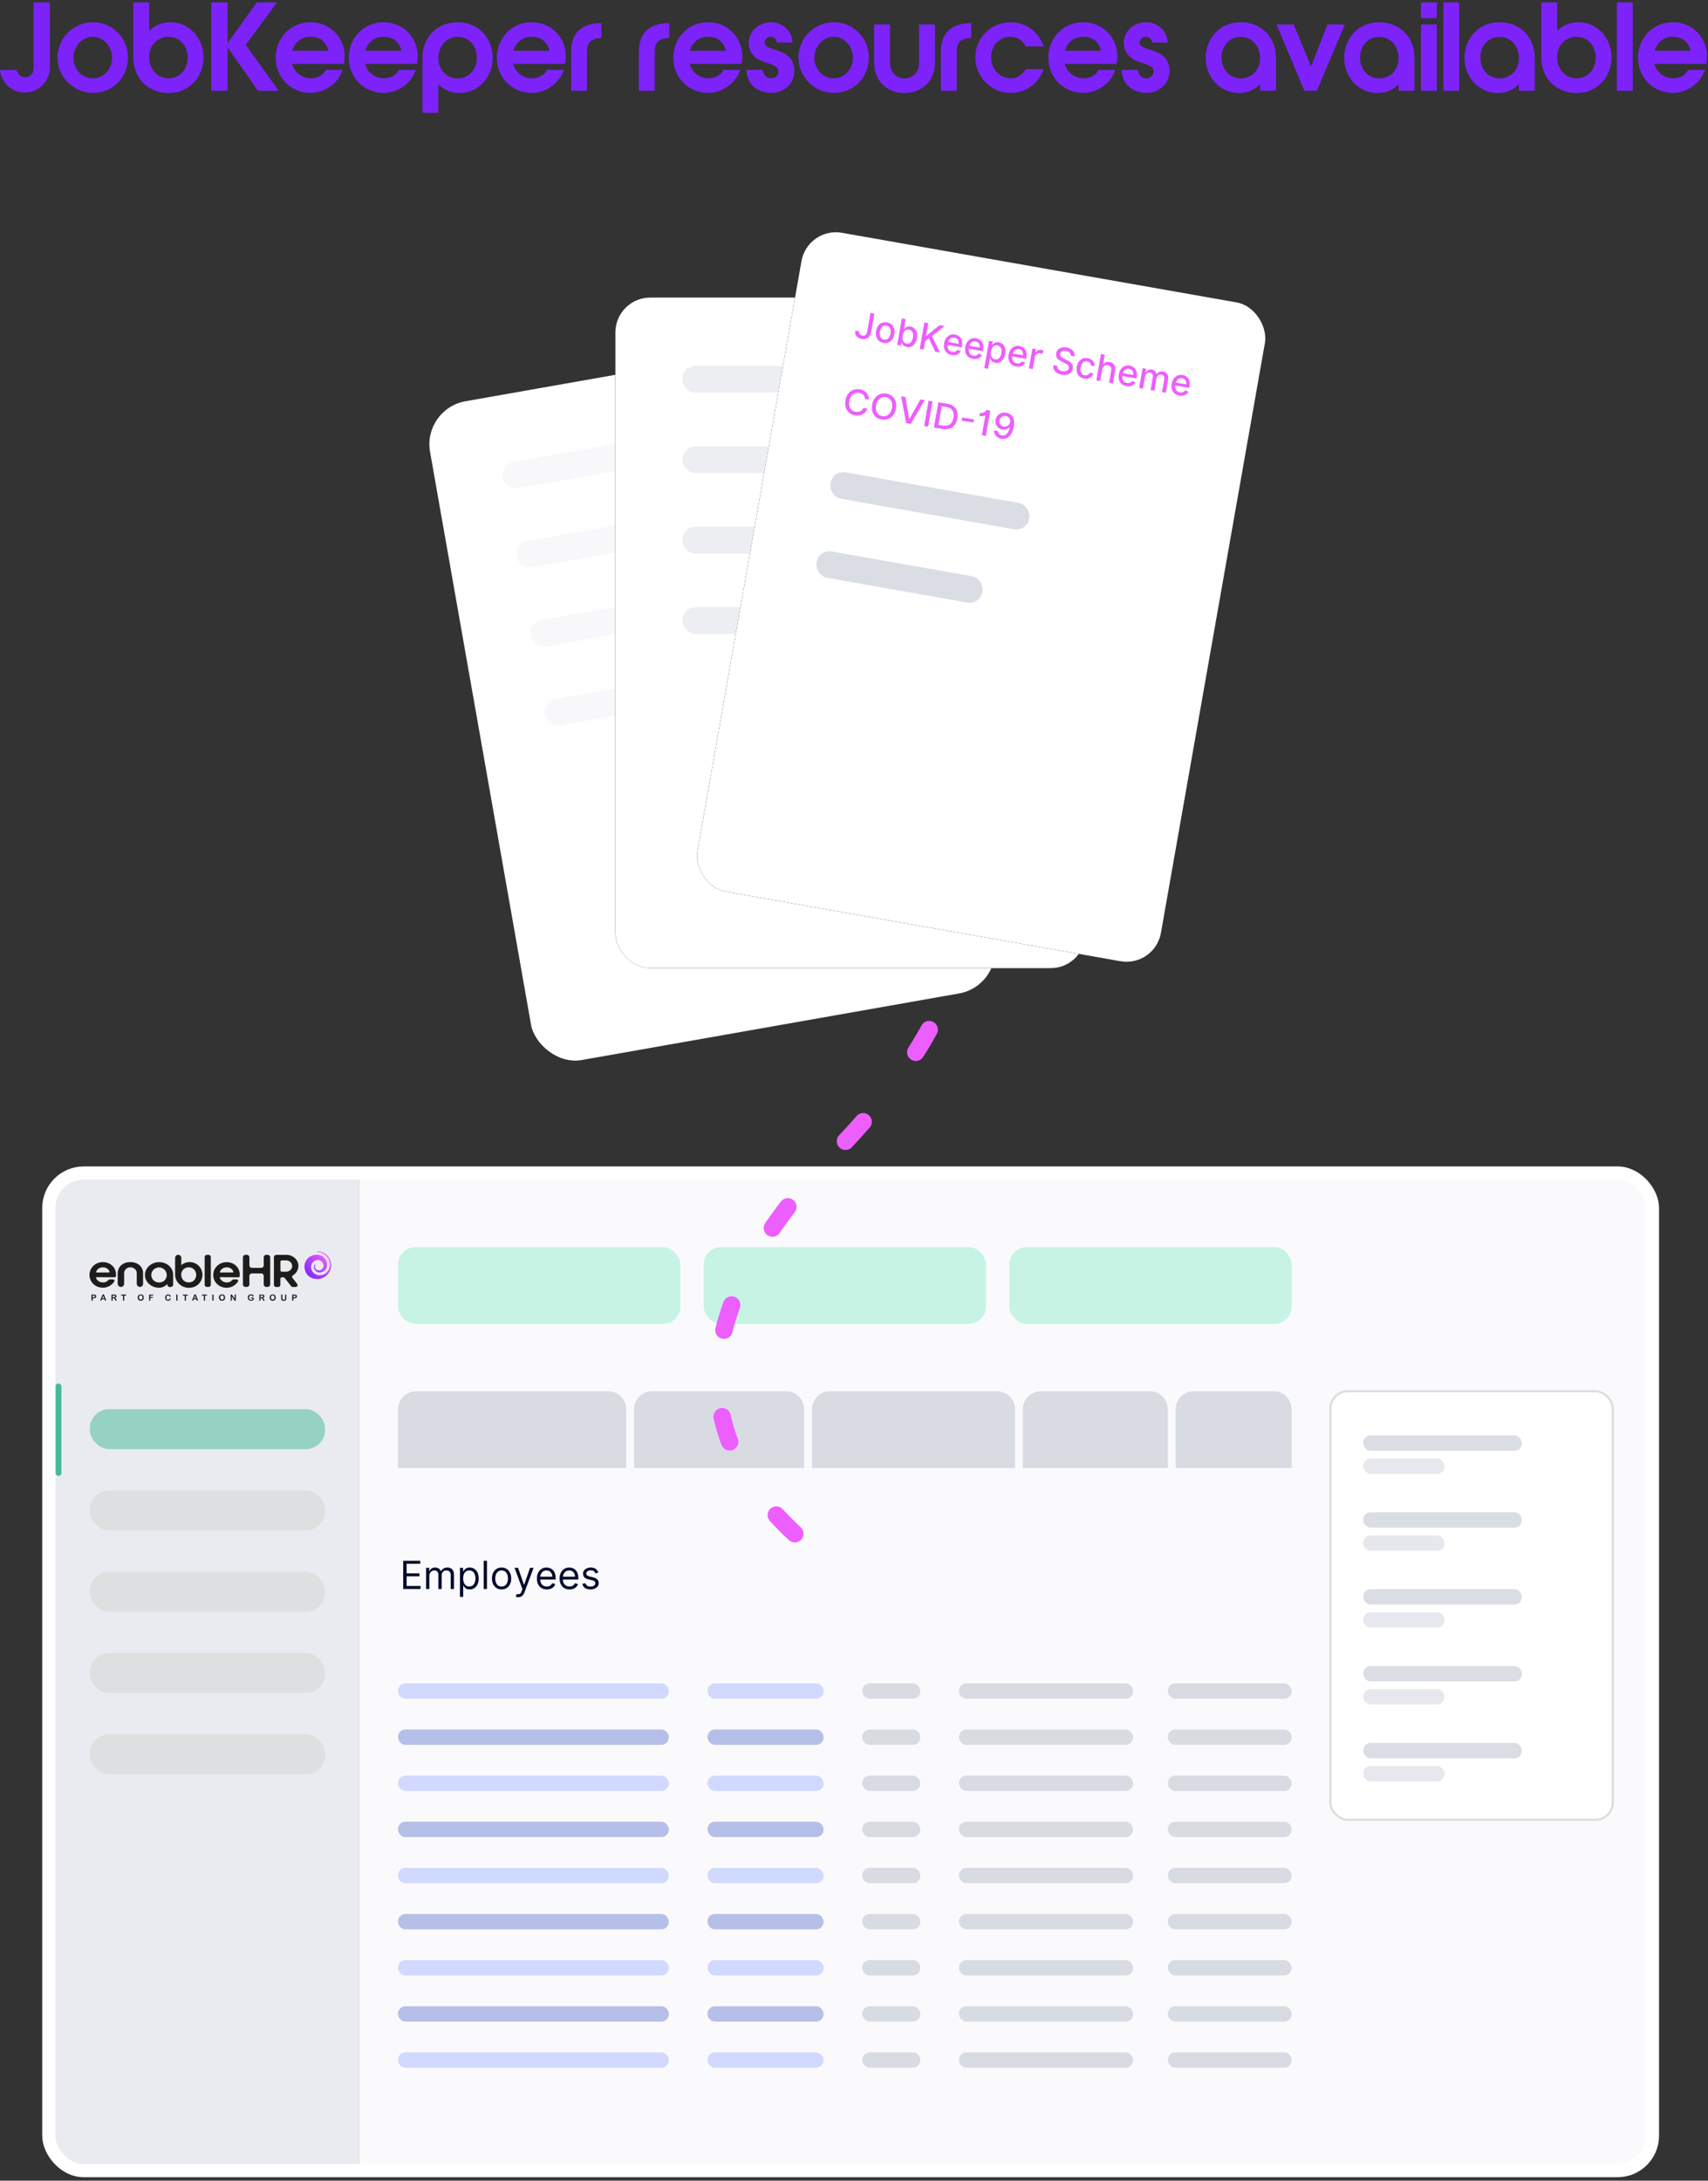 <?xml version="1.0" encoding="UTF-8"?>
<svg width="391px" height="499px" viewBox="0 0 391 499" version="1.1" xmlns="http://www.w3.org/2000/svg" xmlns:xlink="http://www.w3.org/1999/xlink">
    <rect x="0" y="0" width="391" height="499" fill="#333333" stroke="none"/>
    <!-- Generator: Sketch 60.1 (88133) - https://sketch.com -->
    <title>Group 31</title>
    <desc>Created with Sketch.</desc>
    <defs>
        <linearGradient x1="16.702%" y1="88.194%" x2="85.051%" y2="17.483%" id="linearGradient-1">
            <stop stop-color="#8728F9" offset="0%"></stop>
            <stop stop-color="#D04FFD" offset="72.32%"></stop>
            <stop stop-color="#ED5EFF" offset="99.45%"></stop>
        </linearGradient>
    </defs>
    <g id="00---Vector-images" stroke="none" stroke-width="1" fill="none" fill-rule="evenodd">
        <g id="Group-31" transform="translate(0, -2)">
            <g id="Employees-Copy" transform="translate(10.622, 270.106)">
                <g id="Group-10-Copy" transform="translate(0.497, 0.264)">
                    <g id="Group-4-Copy-2" transform="translate(0.283, 0.282)">
                        <g id="Group-3">
                            <g id="Group-25-Copy-4">
                                <path d="M70.852,0 L358.324,0 C362.926,0 366.657,3.726 366.657,8.322 L366.657,219.491 C366.657,224.087 362.926,227.813 358.324,227.813 L70.852,227.813 L70.852,0 Z" id="Rectangle-Copy-13" fill="#FAFAFD" fill-rule="nonzero"></path>
                                <g id="Group-22">
                                    <path d="M83.875,49.697 L127.795,49.697 C130.096,49.697 131.961,51.56 131.961,53.858 L131.961,67.288 L79.708,67.288 L79.708,53.858 C79.708,51.56 81.574,49.697 83.875,49.697 Z" id="Rectangle-Copy" fill-opacity="0.5" fill="#B9BCCB" fill-rule="nonzero"></path>
                                    <rect id="Rectangle-Copy-2" fill="#C7F3E5" fill-rule="nonzero" x="79.708" y="16.712" width="64.652" height="17.592" rx="4"></rect>
                                    <rect id="Rectangle-Copy-3" fill="#C7F3E5" fill-rule="nonzero" x="149.674" y="16.712" width="64.652" height="17.592" rx="4"></rect>
                                    <rect id="Rectangle-Copy-4" fill="#C7F3E5" fill-rule="nonzero" x="219.64" y="16.712" width="64.652" height="17.592" rx="4"></rect>
                                    <g id="Group-14-Copy" transform="translate(293.149, 49.697)" fill-rule="nonzero">
                                        <rect id="Rectangle" stroke="#DDDDDD" stroke-width="0.5" fill="#FFFFFF" x="0" y="0" width="64.652" height="98.074" rx="4"></rect>
                                        <rect id="Rectangle" fill-opacity="0.5" fill="#B9BCCB" x="7.528" y="10.115" width="36.311" height="3.518" rx="1.691"></rect>
                                        <rect id="Rectangle" fill-opacity="0.5" fill="#B9BCCB" x="7.528" y="27.707" width="36.311" height="3.518" rx="1.691"></rect>
                                        <rect id="Rectangle" fill-opacity="0.5" fill="#B9BCCB" x="7.528" y="45.299" width="36.311" height="3.518" rx="1.691"></rect>
                                        <rect id="Rectangle" fill-opacity="0.5" fill="#B9BCCB" x="7.528" y="62.891" width="36.311" height="3.518" rx="1.691"></rect>
                                        <rect id="Rectangle" fill-opacity="0.5" fill="#B9BCCB" opacity="0.7" x="7.528" y="15.393" width="18.599" height="3.518" rx="1.691"></rect>
                                        <rect id="Rectangle" fill-opacity="0.5" fill="#B9BCCB" opacity="0.7" x="7.528" y="32.985" width="18.599" height="3.518" rx="1.691"></rect>
                                        <rect id="Rectangle" fill-opacity="0.5" fill="#B9BCCB" opacity="0.7" x="7.528" y="50.576" width="18.599" height="3.518" rx="1.691"></rect>
                                        <rect id="Rectangle" fill-opacity="0.5" fill="#B9BCCB" opacity="0.7" x="7.528" y="68.168" width="18.599" height="3.518" rx="1.691"></rect>
                                        <rect id="Rectangle" fill-opacity="0.5" fill="#B9BCCB" x="7.528" y="80.482" width="36.311" height="3.518" rx="1.691"></rect>
                                        <rect id="Rectangle" fill-opacity="0.5" fill="#B9BCCB" opacity="0.7" x="7.528" y="85.76" width="18.599" height="3.518" rx="1.691"></rect>
                                    </g>
                                    <path d="M137.899,49.697 L168.534,49.697 C170.835,49.697 172.701,51.56 172.701,53.858 L172.701,67.288 L133.732,67.288 L133.732,53.858 C133.732,51.56 135.598,49.697 137.899,49.697 Z" id="Rectangle-Copy-5" fill-opacity="0.5" fill="#B9BCCB" fill-rule="nonzero"></path>
                                    <path d="M178.639,49.697 L216.802,49.697 C219.103,49.697 220.969,51.56 220.969,53.858 L220.969,67.288 L174.472,67.288 L174.472,53.858 C174.472,51.56 176.338,49.697 178.639,49.697 Z" id="Rectangle-Copy-6" fill-opacity="0.5" fill="#B9BCCB" fill-rule="nonzero"></path>
                                    <path d="M226.906,49.697 L251.785,49.697 C254.086,49.697 255.952,51.56 255.952,53.858 L255.952,67.288 L222.74,67.288 L222.74,53.858 C222.74,51.56 224.605,49.697 226.906,49.697 Z" id="Rectangle-Copy-7" fill-opacity="0.5" fill="#B9BCCB" fill-rule="nonzero"></path>
                                    <path d="M261.889,49.697 L280.126,49.697 C282.427,49.697 284.292,51.56 284.292,53.858 L284.292,67.288 L257.723,67.288 L257.723,53.858 C257.723,51.56 259.588,49.697 261.889,49.697 Z" id="Rectangle-Copy-8" fill-opacity="0.5" fill="#B9BCCB" fill-rule="nonzero"></path>
                                    <path d="M8.333,0 L70.852,0 L70.852,227.813 L8.333,227.813 C3.731,227.813 0,224.087 0,219.491 L0,8.322 C0,3.726 3.731,0 8.333,0 Z" id="Rectangle-Copy-9" fill="#EAEBF1" fill-rule="nonzero"></path>
                                    <rect id="Rectangle-Copy-10" fill="#43BB96" fill-rule="nonzero" x="1.328" y="47.938" width="1.328" height="21.11" rx="0.638"></rect>
                                    <g id="Logo/full-char-col" transform="translate(9.084, 17.664)">
                                        <g id="EnableHR_ID_colour_black" transform="translate(0, 0)">
                                            <path d="M19.601,5.374 L19.601,1.53 C19.601,1.138 19.918,0.822 20.31,0.822 L20.31,0.822 C20.703,0.822 21.02,1.138 21.02,1.53 L21.02,3.161 L21.058,3.161 C21.539,2.719 22.211,2.479 22.895,2.479 C24.631,2.479 25.86,3.844 25.86,5.4 C25.86,6.955 24.631,8.397 22.705,8.371 C20.969,8.333 19.601,6.993 19.601,5.374 L19.601,5.374 Z M24.428,5.4 C24.428,4.464 23.744,3.68 22.705,3.68 C21.729,3.68 20.995,4.439 20.995,5.336 C20.995,6.31 21.641,7.132 22.718,7.132 C23.795,7.132 24.428,6.348 24.428,5.4 Z" id="Shape" fill="#1D1E1C" fill-rule="nonzero"></path>
                                            <path d="M1.622,5.943 C1.533,5.943 1.47,6.032 1.495,6.108 C1.736,6.727 2.382,7.145 3.079,7.145 C3.586,7.145 4.029,6.968 4.333,6.588 C4.397,6.5 4.498,6.449 4.599,6.449 L5.385,6.449 C5.638,6.449 5.803,6.702 5.676,6.904 C5.169,7.764 4.13,8.346 3.079,8.346 C1.33,8.346 0,7.069 0,5.438 C0,3.806 1.305,2.491 3.066,2.491 C4.827,2.491 6.069,3.743 6.069,5.336 C6.069,5.475 6.056,5.615 6.044,5.766 C6.031,5.931 5.803,5.956 5.803,5.956 L1.622,5.943 L1.622,5.943 Z M1.647,4.856 L4.447,4.856 C4.536,4.856 4.612,4.767 4.587,4.691 C4.371,4.072 3.826,3.692 3.079,3.692 C2.331,3.692 1.787,4.072 1.52,4.679 C1.482,4.767 1.546,4.856 1.647,4.856" id="Shape" fill="#1D1E1C" fill-rule="nonzero"></path>
                                            <path d="M6.462,5.02 C6.462,3.465 7.754,2.479 9.363,2.479 C10.972,2.479 12.265,3.465 12.265,5.02 L12.265,7.448 C12.265,7.853 11.935,8.169 11.543,8.169 C11.15,8.169 10.82,7.84 10.82,7.448 L10.82,4.995 C10.82,4.274 10.174,3.68 9.376,3.68 C8.578,3.68 7.932,4.262 7.932,4.995 L7.932,7.448 C7.932,7.853 7.602,8.169 7.209,8.169 C6.817,8.169 6.462,7.84 6.462,7.448 C6.462,7.448 6.462,5.02 6.462,5.02 Z" id="Path" fill="#1D1E1C" fill-rule="nonzero"></path>
                                            <path d="M18.613,8.182 L18.346,8.182 C18.055,8.182 17.814,7.941 17.814,7.65 L17.814,7.499 C17.333,8.017 16.674,8.359 15.939,8.359 C14.165,8.359 12.696,7.044 12.696,5.438 C12.696,3.832 14.153,2.491 15.939,2.491 C17.726,2.491 19.157,3.73 19.157,5.45 L19.157,7.663 C19.145,7.941 18.904,8.182 18.613,8.182 M15.926,3.705 C14.9,3.705 14.14,4.552 14.14,5.438 C14.14,6.323 14.875,7.157 15.926,7.157 C16.978,7.157 17.688,6.399 17.688,5.45 C17.688,4.565 16.953,3.705 15.926,3.705" id="Shape" fill="#1D1E1C" fill-rule="nonzero"></path>
                                            <path d="M26.367,7.676 L26.367,1.328 C26.367,1.05 26.595,0.835 26.874,0.835 L27.266,0.835 C27.545,0.835 27.773,1.062 27.773,1.328 L27.773,7.676 C27.773,7.954 27.545,8.169 27.266,8.169 L26.874,8.169 C26.595,8.169 26.367,7.954 26.367,7.676 L26.367,7.676 Z" id="Path" fill="#1D1E1C" fill-rule="nonzero"></path>
                                            <path d="M29.965,5.943 C29.876,5.943 29.813,6.032 29.838,6.108 C30.079,6.727 30.725,7.145 31.422,7.145 C31.929,7.145 32.372,6.968 32.664,6.588 C32.727,6.5 32.829,6.449 32.93,6.449 L33.715,6.449 C33.969,6.449 34.134,6.702 34.007,6.904 C33.5,7.777 32.461,8.359 31.409,8.359 C29.674,8.359 28.331,7.081 28.331,5.45 C28.331,3.819 29.636,2.504 31.397,2.504 C33.158,2.504 34.4,3.756 34.4,5.349 C34.4,5.488 34.387,5.627 34.374,5.779 C34.362,5.943 34.134,5.969 34.134,5.969 L29.965,5.943 L29.965,5.943 Z M29.99,4.856 L32.791,4.856 C32.879,4.856 32.955,4.767 32.93,4.691 C32.715,4.072 32.17,3.692 31.422,3.692 C30.675,3.692 30.13,4.072 29.864,4.679 C29.826,4.767 29.902,4.856 29.99,4.856" id="Shape" fill="#1D1E1C" fill-rule="nonzero"></path>
                                            <path d="M39.886,7.613 L39.886,5.64 C39.886,5.336 39.632,5.083 39.303,5.083 L37.187,5.083 C36.87,5.083 36.604,5.336 36.604,5.64 L36.604,7.613 C36.604,7.916 36.351,8.169 36.021,8.169 L35.705,8.169 C35.388,8.169 35.122,7.916 35.122,7.613 L35.122,1.378 C35.122,1.075 35.375,0.822 35.705,0.822 L36.021,0.822 C36.338,0.822 36.604,1.075 36.604,1.378 L36.604,3.25 C36.604,3.553 36.858,3.806 37.187,3.806 L39.303,3.806 C39.62,3.806 39.886,3.553 39.886,3.25 L39.886,1.378 C39.886,1.075 40.139,0.822 40.469,0.822 L40.785,0.822 C41.102,0.822 41.368,1.075 41.368,1.378 L41.368,7.613 C41.368,7.916 41.115,8.169 40.785,8.169 L40.469,8.169 C40.139,8.169 39.886,7.929 39.886,7.613 Z" id="Path" fill="#1D1E1C" fill-rule="nonzero"></path>
                                            <path d="M46.449,6.07 L47.551,7.499 C47.767,7.777 47.564,8.182 47.197,8.182 L46.525,8.182 C46.386,8.182 46.259,8.118 46.17,8.017 L44.751,6.196 C44.637,6.057 44.472,5.969 44.282,5.969 L44.016,5.969 C43.839,5.969 43.7,6.108 43.7,6.272 L43.7,7.688 C43.7,7.967 43.472,8.182 43.18,8.182 L42.737,8.182 C42.458,8.182 42.217,7.954 42.217,7.688 L42.217,1.378 C42.217,1.075 42.471,0.822 42.8,0.822 L45.055,0.822 C46.588,0.822 47.83,1.96 47.83,3.376 C47.83,4.274 47.298,5.096 46.538,5.551 C46.373,5.665 46.322,5.905 46.449,6.07 L46.449,6.07 Z M44.979,4.691 C45.765,4.691 46.398,4.122 46.398,3.389 C46.398,2.656 45.765,2.086 44.979,2.086 L44.029,2.086 C43.852,2.086 43.712,2.226 43.712,2.39 L43.712,4.388 C43.712,4.552 43.852,4.679 44.016,4.679 L44.979,4.691 L44.979,4.691 Z" id="Shape" fill="#1D1E1C" fill-rule="nonzero"></path>
                                            <path d="M0.988,10.761 L0.735,10.761 L0.735,11.166 C0.735,11.216 0.722,11.267 0.697,11.292 C0.672,11.318 0.634,11.343 0.583,11.343 C0.532,11.343 0.507,11.318 0.481,11.292 C0.456,11.267 0.443,11.216 0.443,11.166 L0.443,10.078 C0.443,10.015 0.456,9.977 0.481,9.939 C0.507,9.914 0.557,9.901 0.621,9.901 L0.988,9.901 C1.102,9.901 1.178,9.914 1.242,9.927 C1.305,9.939 1.356,9.965 1.394,10.003 C1.432,10.04 1.47,10.091 1.495,10.142 C1.52,10.192 1.533,10.255 1.533,10.319 C1.533,10.458 1.482,10.572 1.394,10.647 C1.305,10.723 1.166,10.761 0.988,10.761 L0.988,10.761 Z M0.925,10.116 L0.735,10.116 L0.735,10.546 L0.925,10.546 C0.988,10.546 1.052,10.534 1.09,10.521 C1.128,10.508 1.166,10.483 1.191,10.445 C1.216,10.407 1.229,10.369 1.229,10.319 C1.229,10.255 1.216,10.205 1.178,10.167 C1.14,10.142 1.052,10.116 0.925,10.116 L0.925,10.116 Z" id="Shape" fill="#1D1E1C" fill-rule="nonzero"></path>
                                            <path d="M3.497,11.153 L3.434,10.976 L2.863,10.976 L2.787,11.153 C2.762,11.229 2.737,11.267 2.724,11.292 C2.711,11.318 2.673,11.33 2.635,11.33 C2.597,11.33 2.572,11.318 2.534,11.292 C2.509,11.267 2.496,11.242 2.496,11.204 C2.496,11.179 2.496,11.166 2.509,11.141 C2.521,11.115 2.521,11.09 2.534,11.052 L2.901,10.142 C2.914,10.116 2.927,10.078 2.939,10.04 C2.952,10.003 2.965,9.977 2.99,9.952 C3.003,9.927 3.028,9.914 3.054,9.889 C3.079,9.876 3.117,9.863 3.155,9.863 C3.193,9.863 3.231,9.876 3.256,9.889 C3.282,9.901 3.307,9.927 3.32,9.952 C3.332,9.977 3.345,10.003 3.358,10.028 C3.37,10.053 3.383,10.091 3.396,10.142 L3.763,11.052 C3.788,11.128 3.801,11.166 3.801,11.204 C3.801,11.242 3.788,11.267 3.763,11.292 C3.738,11.318 3.7,11.33 3.662,11.33 C3.636,11.33 3.624,11.33 3.598,11.318 C3.573,11.305 3.573,11.292 3.56,11.28 C3.548,11.267 3.548,11.254 3.535,11.229 C3.522,11.204 3.522,11.179 3.497,11.153 L3.497,11.153 Z M2.939,10.761 L3.358,10.761 L3.142,10.18 L2.939,10.761 L2.939,10.761 Z" id="Shape" fill="#1D1E1C" fill-rule="nonzero"></path>
                                            <path d="M5.41,10.711 L5.309,10.711 L5.309,11.166 C5.309,11.229 5.296,11.267 5.271,11.292 C5.245,11.318 5.207,11.33 5.169,11.33 C5.119,11.33 5.093,11.318 5.068,11.292 C5.043,11.267 5.03,11.216 5.03,11.166 L5.03,10.078 C5.03,10.015 5.043,9.977 5.068,9.939 C5.093,9.901 5.144,9.901 5.207,9.901 L5.676,9.901 C5.74,9.901 5.79,9.901 5.841,9.914 C5.892,9.914 5.93,9.927 5.968,9.952 C6.006,9.977 6.056,10.003 6.082,10.028 C6.107,10.053 6.145,10.104 6.158,10.154 C6.17,10.205 6.183,10.255 6.183,10.306 C6.183,10.407 6.158,10.496 6.094,10.559 C6.031,10.622 5.942,10.66 5.828,10.698 C5.879,10.723 5.93,10.761 5.98,10.812 C6.031,10.862 6.069,10.926 6.107,10.976 C6.145,11.027 6.17,11.09 6.196,11.141 C6.221,11.191 6.221,11.216 6.221,11.242 C6.221,11.267 6.221,11.28 6.208,11.292 C6.196,11.305 6.183,11.33 6.158,11.33 C6.132,11.343 6.12,11.343 6.082,11.343 C6.056,11.343 6.018,11.33 6.006,11.318 C5.993,11.305 5.968,11.28 5.942,11.267 C5.93,11.242 5.904,11.216 5.879,11.166 L5.765,10.976 C5.727,10.9 5.689,10.85 5.651,10.812 C5.613,10.774 5.588,10.749 5.55,10.736 C5.512,10.723 5.461,10.711 5.41,10.711 L5.41,10.711 Z M5.575,10.116 L5.309,10.116 L5.309,10.508 L5.562,10.508 C5.626,10.508 5.689,10.496 5.74,10.496 C5.79,10.496 5.828,10.47 5.841,10.432 C5.866,10.407 5.879,10.369 5.879,10.319 C5.879,10.281 5.866,10.243 5.854,10.218 C5.841,10.192 5.803,10.167 5.765,10.154 C5.74,10.116 5.676,10.116 5.575,10.116 L5.575,10.116 Z" id="Shape" fill="#1D1E1C" fill-rule="nonzero"></path>
                                            <path d="M8.274,10.142 L7.957,10.142 L7.957,11.166 C7.957,11.229 7.944,11.267 7.919,11.292 C7.894,11.318 7.856,11.33 7.818,11.33 C7.78,11.33 7.742,11.318 7.716,11.292 C7.691,11.267 7.678,11.216 7.678,11.166 L7.678,10.142 L7.361,10.142 C7.311,10.142 7.273,10.129 7.247,10.116 C7.222,10.104 7.222,10.053 7.222,10.015 C7.222,9.977 7.235,9.952 7.26,9.927 C7.285,9.901 7.323,9.901 7.361,9.901 L8.274,9.901 C8.324,9.901 8.362,9.914 8.388,9.939 C8.413,9.965 8.426,9.99 8.426,10.028 C8.426,10.066 8.413,10.091 8.388,10.116 C8.362,10.142 8.324,10.142 8.274,10.142 L8.274,10.142 Z" id="Path" fill="#1D1E1C" fill-rule="nonzero"></path>
                                            <path d="M11.733,9.876 C11.885,9.876 12.011,9.901 12.113,9.965 C12.214,10.028 12.303,10.104 12.353,10.218 C12.404,10.331 12.429,10.458 12.429,10.61 C12.429,10.723 12.417,10.824 12.391,10.9 C12.366,10.989 12.315,11.065 12.252,11.128 C12.189,11.191 12.125,11.242 12.037,11.28 C11.948,11.318 11.847,11.33 11.745,11.33 C11.644,11.33 11.53,11.318 11.454,11.28 C11.353,11.254 11.276,11.204 11.213,11.128 C11.15,11.065 11.112,10.989 11.074,10.9 C11.036,10.812 11.036,10.711 11.036,10.61 C11.036,10.508 11.048,10.407 11.086,10.306 C11.124,10.205 11.162,10.142 11.226,10.078 C11.289,10.015 11.353,9.965 11.441,9.927 C11.53,9.889 11.619,9.876 11.733,9.876 L11.733,9.876 Z M12.138,10.597 C12.138,10.496 12.125,10.407 12.087,10.331 C12.049,10.255 12.011,10.192 11.948,10.154 C11.885,10.116 11.809,10.091 11.733,10.091 C11.682,10.091 11.619,10.104 11.581,10.116 C11.543,10.129 11.492,10.167 11.454,10.205 C11.416,10.243 11.391,10.293 11.365,10.357 C11.34,10.42 11.34,10.496 11.34,10.572 C11.34,10.647 11.353,10.723 11.365,10.787 C11.378,10.85 11.416,10.9 11.454,10.951 C11.492,11.002 11.53,11.027 11.581,11.052 C11.631,11.077 11.682,11.077 11.733,11.077 C11.809,11.077 11.872,11.065 11.935,11.027 C11.999,10.989 12.049,10.938 12.087,10.862 C12.125,10.787 12.138,10.711 12.138,10.597 L12.138,10.597 Z" id="Shape" fill="#1D1E1C" fill-rule="nonzero"></path>
                                            <path d="M14.52,10.116 L13.95,10.116 L13.95,10.483 L14.419,10.483 C14.457,10.483 14.495,10.496 14.52,10.508 C14.545,10.534 14.545,10.559 14.545,10.584 C14.545,10.61 14.533,10.647 14.507,10.66 C14.482,10.673 14.457,10.685 14.406,10.685 L13.937,10.685 L13.937,11.153 C13.937,11.216 13.925,11.254 13.899,11.28 C13.874,11.305 13.836,11.318 13.798,11.318 C13.76,11.318 13.722,11.305 13.697,11.28 C13.671,11.254 13.658,11.204 13.658,11.153 L13.658,10.066 C13.658,10.028 13.671,9.99 13.671,9.965 C13.684,9.939 13.697,9.914 13.722,9.914 C13.747,9.901 13.785,9.901 13.823,9.901 L14.495,9.901 C14.545,9.901 14.571,9.914 14.596,9.927 C14.621,9.952 14.634,9.977 14.634,10.003 C14.634,10.028 14.621,10.066 14.596,10.078 C14.596,10.116 14.571,10.116 14.52,10.116 L14.52,10.116 Z" id="Path" fill="#1D1E1C" fill-rule="nonzero"></path>
                                            <path d="M18.587,10.862 C18.587,10.913 18.575,10.951 18.549,11.014 C18.524,11.077 18.499,11.115 18.448,11.166 C18.397,11.216 18.334,11.254 18.27,11.292 C18.207,11.33 18.106,11.343 18.017,11.343 C17.941,11.343 17.878,11.33 17.814,11.318 C17.751,11.305 17.7,11.28 17.65,11.254 C17.599,11.229 17.548,11.179 17.51,11.141 C17.472,11.103 17.434,11.052 17.409,10.989 C17.384,10.938 17.358,10.875 17.346,10.812 C17.333,10.749 17.32,10.685 17.32,10.61 C17.32,10.496 17.333,10.395 17.371,10.306 C17.409,10.218 17.447,10.142 17.51,10.078 C17.574,10.015 17.65,9.965 17.726,9.927 C17.814,9.889 17.903,9.876 17.992,9.876 C18.106,9.876 18.207,9.901 18.296,9.939 C18.384,9.99 18.448,10.04 18.499,10.104 C18.549,10.167 18.575,10.23 18.575,10.293 C18.575,10.331 18.562,10.357 18.537,10.382 C18.511,10.407 18.486,10.42 18.448,10.42 C18.41,10.42 18.384,10.407 18.372,10.395 C18.359,10.382 18.334,10.344 18.308,10.306 C18.27,10.23 18.232,10.18 18.182,10.154 C18.131,10.129 18.068,10.104 17.992,10.104 C17.878,10.104 17.776,10.142 17.713,10.243 C17.65,10.344 17.612,10.458 17.612,10.622 C17.612,10.736 17.624,10.824 17.662,10.9 C17.688,10.976 17.738,11.027 17.789,11.065 C17.84,11.103 17.916,11.115 17.992,11.115 C18.068,11.115 18.144,11.09 18.194,11.052 C18.245,11.014 18.296,10.951 18.321,10.875 C18.334,10.837 18.346,10.812 18.372,10.787 C18.397,10.761 18.422,10.749 18.461,10.749 C18.499,10.749 18.524,10.761 18.549,10.787 C18.575,10.812 18.587,10.837 18.587,10.862 L18.587,10.862 Z" id="Path" fill="#1D1E1C" fill-rule="nonzero"></path>
                                            <path d="M19.867,11.166 L19.867,10.053 C19.867,9.99 19.88,9.952 19.905,9.927 C19.93,9.901 19.968,9.889 20.006,9.889 C20.044,9.889 20.082,9.901 20.108,9.927 C20.133,9.952 20.146,10.003 20.146,10.053 L20.146,11.166 C20.146,11.229 20.133,11.267 20.108,11.292 C20.082,11.318 20.044,11.33 20.006,11.33 C19.968,11.33 19.93,11.318 19.905,11.292 C19.88,11.267 19.867,11.216 19.867,11.166 L19.867,11.166 Z" id="Path" fill="#1D1E1C" fill-rule="nonzero"></path>
                                            <path d="M22.401,10.142 L22.084,10.142 L22.084,11.166 C22.084,11.229 22.072,11.267 22.046,11.292 C22.021,11.318 21.983,11.33 21.945,11.33 C21.907,11.33 21.869,11.318 21.843,11.292 C21.818,11.267 21.805,11.216 21.805,11.166 L21.805,10.142 L21.489,10.142 C21.438,10.142 21.4,10.129 21.375,10.116 C21.349,10.104 21.337,10.066 21.337,10.028 C21.337,9.99 21.349,9.965 21.375,9.939 C21.4,9.914 21.438,9.914 21.489,9.914 L22.401,9.914 C22.452,9.914 22.49,9.927 22.515,9.952 C22.54,9.977 22.553,10.003 22.553,10.04 C22.553,10.078 22.54,10.104 22.515,10.129 C22.477,10.129 22.452,10.142 22.401,10.142 L22.401,10.142 Z" id="Path" fill="#1D1E1C" fill-rule="nonzero"></path>
                                            <path d="M24.504,11.153 L24.441,10.976 L23.871,10.976 L23.807,11.153 C23.782,11.229 23.757,11.267 23.744,11.292 C23.731,11.318 23.693,11.33 23.655,11.33 C23.617,11.33 23.592,11.318 23.554,11.292 C23.529,11.267 23.516,11.242 23.516,11.204 C23.516,11.179 23.516,11.166 23.529,11.141 C23.541,11.115 23.541,11.09 23.554,11.052 L23.921,10.142 C23.934,10.116 23.947,10.078 23.959,10.04 C23.972,10.003 23.985,9.977 24.01,9.952 C24.023,9.927 24.048,9.914 24.073,9.889 C24.099,9.876 24.137,9.863 24.175,9.863 C24.213,9.863 24.251,9.876 24.276,9.889 C24.301,9.901 24.327,9.927 24.339,9.952 C24.352,9.977 24.365,10.003 24.377,10.028 C24.39,10.053 24.403,10.091 24.416,10.142 L24.783,11.052 C24.808,11.128 24.821,11.166 24.821,11.204 C24.821,11.242 24.808,11.267 24.783,11.292 C24.758,11.318 24.72,11.33 24.682,11.33 C24.656,11.33 24.644,11.33 24.618,11.318 C24.593,11.305 24.593,11.292 24.58,11.28 C24.568,11.267 24.555,11.242 24.542,11.216 C24.53,11.204 24.517,11.179 24.504,11.153 L24.504,11.153 Z M23.934,10.761 L24.352,10.761 L24.137,10.18 L23.934,10.761 L23.934,10.761 Z" id="Shape" fill="#1D1E1C" fill-rule="nonzero"></path>
                                            <path d="M26.772,10.142 L26.455,10.142 L26.455,11.166 C26.455,11.229 26.443,11.267 26.417,11.292 C26.392,11.318 26.354,11.33 26.316,11.33 C26.278,11.33 26.24,11.318 26.215,11.292 C26.189,11.267 26.177,11.216 26.177,11.166 L26.177,10.142 L25.86,10.142 C25.809,10.142 25.771,10.129 25.746,10.116 C25.721,10.104 25.708,10.066 25.708,10.028 C25.708,9.99 25.721,9.965 25.746,9.939 C25.771,9.914 25.809,9.914 25.86,9.914 L26.772,9.914 C26.823,9.914 26.861,9.927 26.886,9.952 C26.912,9.977 26.924,10.003 26.924,10.04 C26.924,10.078 26.912,10.104 26.886,10.129 C26.861,10.129 26.823,10.142 26.772,10.142 L26.772,10.142 Z" id="Path" fill="#1D1E1C" fill-rule="nonzero"></path>
                                            <path d="M28.115,11.166 L28.115,10.053 C28.115,9.99 28.128,9.952 28.153,9.927 C28.179,9.901 28.217,9.889 28.255,9.889 C28.293,9.889 28.331,9.901 28.356,9.927 C28.381,9.952 28.394,10.003 28.394,10.053 L28.394,11.166 C28.394,11.229 28.381,11.267 28.356,11.292 C28.331,11.318 28.293,11.33 28.255,11.33 C28.217,11.33 28.179,11.318 28.153,11.292 C28.128,11.267 28.103,11.216 28.115,11.166 L28.115,11.166 Z" id="Path" fill="#1D1E1C" fill-rule="nonzero"></path>
                                            <path d="M30.345,9.876 C30.497,9.876 30.611,9.901 30.725,9.965 C30.839,10.028 30.915,10.104 30.966,10.218 C31.017,10.331 31.042,10.458 31.042,10.61 C31.042,10.723 31.029,10.824 30.991,10.9 C30.966,10.989 30.915,11.065 30.852,11.128 C30.789,11.191 30.725,11.242 30.637,11.28 C30.548,11.318 30.447,11.33 30.345,11.33 C30.244,11.33 30.13,11.318 30.041,11.28 C29.952,11.242 29.876,11.191 29.826,11.128 C29.762,11.065 29.724,10.989 29.686,10.9 C29.648,10.812 29.636,10.711 29.636,10.61 C29.636,10.508 29.648,10.407 29.686,10.306 C29.724,10.205 29.762,10.142 29.826,10.078 C29.889,10.015 29.952,9.965 30.041,9.927 C30.13,9.889 30.231,9.876 30.345,9.876 L30.345,9.876 Z M30.751,10.597 C30.751,10.496 30.738,10.407 30.7,10.331 C30.662,10.255 30.624,10.192 30.561,10.154 C30.497,10.116 30.421,10.091 30.345,10.091 C30.294,10.091 30.231,10.104 30.193,10.116 C30.155,10.129 30.104,10.167 30.066,10.205 C30.028,10.243 30.003,10.293 29.978,10.357 C29.952,10.42 29.952,10.496 29.952,10.572 C29.952,10.647 29.965,10.723 29.978,10.787 C29.99,10.85 30.028,10.9 30.066,10.951 C30.104,11.002 30.142,11.027 30.193,11.052 C30.244,11.077 30.294,11.077 30.345,11.077 C30.421,11.077 30.485,11.065 30.548,11.027 C30.611,10.989 30.662,10.938 30.7,10.862 C30.738,10.787 30.751,10.711 30.751,10.597 L30.751,10.597 Z" id="Shape" fill="#1D1E1C" fill-rule="nonzero"></path>
                                            <path d="M32.676,10.04 L33.234,10.875 L33.234,10.04 C33.234,9.99 33.247,9.939 33.272,9.914 C33.297,9.889 33.323,9.876 33.373,9.876 C33.424,9.876 33.449,9.889 33.475,9.914 C33.5,9.939 33.513,9.977 33.513,10.04 L33.513,11.153 C33.513,11.28 33.462,11.343 33.361,11.343 C33.335,11.343 33.31,11.343 33.297,11.33 C33.272,11.318 33.259,11.305 33.234,11.292 C33.221,11.28 33.196,11.254 33.183,11.242 C33.171,11.216 33.158,11.204 33.133,11.179 L32.6,10.357 L32.6,11.179 C32.6,11.229 32.588,11.28 32.562,11.305 C32.537,11.33 32.499,11.343 32.461,11.343 C32.423,11.343 32.385,11.33 32.36,11.305 C32.334,11.28 32.322,11.242 32.322,11.179 L32.322,10.091 C32.322,10.04 32.322,10.003 32.334,9.977 C32.347,9.952 32.372,9.927 32.398,9.901 C32.423,9.876 32.461,9.876 32.486,9.876 C32.512,9.876 32.537,9.876 32.55,9.889 C32.562,9.901 32.588,9.914 32.6,9.927 C32.613,9.939 32.626,9.965 32.638,9.977 C32.651,9.99 32.651,10.028 32.676,10.04 L32.676,10.04 Z" id="Path" fill="#1D1E1C" fill-rule="nonzero"></path>
                                            <path d="M37.605,10.736 L37.605,11.002 C37.605,11.039 37.605,11.065 37.593,11.09 C37.58,11.115 37.567,11.128 37.555,11.153 C37.542,11.179 37.517,11.191 37.479,11.204 C37.39,11.254 37.314,11.28 37.225,11.305 C37.149,11.33 37.06,11.33 36.972,11.33 C36.858,11.33 36.769,11.318 36.668,11.28 C36.579,11.242 36.503,11.191 36.44,11.128 C36.376,11.065 36.326,10.989 36.3,10.9 C36.275,10.812 36.249,10.711 36.249,10.597 C36.249,10.483 36.262,10.382 36.3,10.293 C36.338,10.205 36.376,10.129 36.44,10.066 C36.503,10.003 36.579,9.952 36.668,9.914 C36.756,9.876 36.858,9.863 36.984,9.863 C37.086,9.863 37.162,9.876 37.238,9.901 C37.314,9.927 37.364,9.952 37.415,10.003 C37.466,10.053 37.491,10.078 37.517,10.129 C37.542,10.167 37.555,10.205 37.555,10.243 C37.555,10.281 37.542,10.306 37.517,10.331 C37.491,10.357 37.453,10.369 37.415,10.369 C37.39,10.369 37.377,10.369 37.352,10.357 C37.339,10.344 37.314,10.331 37.301,10.319 C37.263,10.268 37.238,10.218 37.212,10.192 C37.187,10.167 37.149,10.142 37.111,10.116 C37.073,10.091 37.01,10.091 36.959,10.091 C36.908,10.091 36.832,10.104 36.782,10.129 C36.731,10.154 36.68,10.18 36.655,10.23 C36.63,10.281 36.592,10.331 36.566,10.395 C36.541,10.458 36.541,10.534 36.541,10.61 C36.541,10.774 36.579,10.9 36.655,10.989 C36.731,11.077 36.832,11.128 36.972,11.128 C37.035,11.128 37.098,11.115 37.162,11.103 C37.225,11.09 37.276,11.065 37.339,11.027 L37.339,10.799 L37.111,10.799 C37.06,10.799 37.022,10.787 36.984,10.774 C36.946,10.761 36.946,10.736 36.946,10.685 C36.946,10.66 36.959,10.635 36.984,10.61 C37.01,10.584 37.035,10.584 37.073,10.584 L37.402,10.584 C37.44,10.584 37.479,10.584 37.504,10.597 C37.529,10.61 37.555,10.622 37.567,10.647 C37.58,10.673 37.605,10.685 37.605,10.736 L37.605,10.736 Z" id="Path" fill="#1D1E1C" fill-rule="nonzero"></path>
                                            <path d="M39.265,10.711 L39.164,10.711 L39.164,11.166 C39.164,11.229 39.151,11.267 39.126,11.292 C39.1,11.318 39.062,11.33 39.024,11.33 C38.974,11.33 38.948,11.318 38.923,11.292 C38.898,11.267 38.885,11.216 38.885,11.166 L38.885,10.078 C38.885,10.015 38.898,9.977 38.923,9.939 C38.948,9.901 38.999,9.901 39.062,9.901 L39.531,9.901 C39.594,9.901 39.645,9.901 39.696,9.914 C39.746,9.914 39.784,9.927 39.822,9.952 C39.873,9.977 39.911,10.003 39.937,10.028 C39.962,10.053 40,10.104 40.013,10.154 C40.025,10.205 40.038,10.255 40.038,10.306 C40.038,10.407 40.013,10.496 39.949,10.559 C39.886,10.622 39.797,10.66 39.683,10.698 C39.734,10.723 39.784,10.761 39.822,10.812 C39.873,10.862 39.911,10.926 39.949,10.976 C39.987,11.027 40.013,11.09 40.038,11.141 C40.063,11.191 40.063,11.216 40.063,11.242 C40.063,11.267 40.063,11.28 40.051,11.292 C40.038,11.318 40.025,11.33 40,11.33 C39.975,11.343 39.949,11.343 39.924,11.343 C39.899,11.343 39.861,11.33 39.848,11.318 C39.835,11.305 39.81,11.28 39.784,11.267 C39.772,11.242 39.746,11.216 39.721,11.166 L39.607,10.976 C39.569,10.9 39.531,10.85 39.493,10.812 C39.455,10.774 39.43,10.749 39.392,10.736 C39.354,10.723 39.316,10.711 39.265,10.711 L39.265,10.711 Z M39.43,10.116 L39.164,10.116 L39.164,10.508 L39.417,10.508 C39.48,10.508 39.544,10.496 39.594,10.496 C39.645,10.496 39.67,10.47 39.708,10.432 C39.746,10.395 39.746,10.369 39.746,10.319 C39.746,10.281 39.734,10.243 39.721,10.218 C39.708,10.192 39.67,10.167 39.632,10.154 C39.594,10.116 39.531,10.116 39.43,10.116 L39.43,10.116 Z" id="Shape" fill="#1D1E1C" fill-rule="nonzero"></path>
                                            <path d="M41.938,9.876 C42.09,9.876 42.204,9.901 42.319,9.965 C42.42,10.028 42.509,10.104 42.559,10.218 C42.61,10.331 42.635,10.458 42.635,10.61 C42.635,10.723 42.623,10.824 42.585,10.9 C42.559,10.989 42.509,11.065 42.458,11.128 C42.407,11.191 42.331,11.242 42.243,11.28 C42.154,11.318 42.052,11.33 41.951,11.33 C41.85,11.33 41.736,11.318 41.647,11.28 C41.558,11.242 41.482,11.191 41.432,11.128 C41.368,11.065 41.33,10.989 41.305,10.9 C41.28,10.812 41.254,10.711 41.254,10.61 C41.254,10.508 41.267,10.407 41.305,10.306 C41.343,10.205 41.381,10.142 41.444,10.078 C41.508,10.015 41.571,9.965 41.66,9.927 C41.748,9.889 41.824,9.876 41.938,9.876 L41.938,9.876 Z M42.344,10.597 C42.344,10.496 42.331,10.407 42.293,10.331 C42.255,10.255 42.217,10.192 42.154,10.154 C42.09,10.116 42.027,10.091 41.938,10.091 C41.875,10.091 41.824,10.104 41.786,10.116 C41.748,10.129 41.698,10.167 41.66,10.205 C41.622,10.243 41.596,10.293 41.571,10.357 C41.546,10.42 41.546,10.496 41.546,10.572 C41.546,10.647 41.558,10.723 41.571,10.787 C41.584,10.85 41.622,10.9 41.66,10.951 C41.698,11.002 41.736,11.027 41.786,11.052 C41.837,11.077 41.888,11.077 41.938,11.077 C42.014,11.077 42.078,11.065 42.141,11.027 C42.204,10.989 42.255,10.938 42.293,10.862 C42.331,10.787 42.344,10.711 42.344,10.597 L42.344,10.597 Z" id="Shape" fill="#1D1E1C" fill-rule="nonzero"></path>
                                            <path d="M43.89,10.723 L43.89,10.04 C43.89,9.977 43.902,9.939 43.928,9.914 C43.953,9.889 43.991,9.876 44.029,9.876 C44.067,9.876 44.105,9.889 44.13,9.914 C44.156,9.939 44.168,9.99 44.168,10.04 L44.168,10.749 C44.168,10.824 44.181,10.9 44.194,10.951 C44.206,11.002 44.244,11.039 44.282,11.077 C44.333,11.103 44.396,11.115 44.472,11.115 C44.586,11.115 44.663,11.09 44.713,11.027 C44.764,10.964 44.777,10.875 44.777,10.761 L44.777,10.066 C44.777,10.003 44.789,9.965 44.815,9.939 C44.84,9.914 44.878,9.901 44.916,9.901 C44.954,9.901 44.992,9.914 45.017,9.939 C45.043,9.965 45.055,10.015 45.055,10.066 L45.055,10.749 C45.055,10.862 45.043,10.951 45.03,11.027 C45.005,11.103 44.967,11.166 44.903,11.216 C44.853,11.267 44.789,11.305 44.726,11.318 C44.663,11.33 44.574,11.356 44.485,11.356 C44.371,11.356 44.282,11.343 44.206,11.318 C44.13,11.292 44.067,11.254 44.016,11.204 C43.966,11.153 43.928,11.09 43.902,11.014 C43.902,10.926 43.89,10.837 43.89,10.723 L43.89,10.723 Z" id="Path" fill="#1D1E1C" fill-rule="nonzero"></path>
                                            <path d="M46.943,10.761 L46.677,10.761 L46.677,11.166 C46.677,11.216 46.664,11.267 46.639,11.292 C46.614,11.318 46.576,11.33 46.538,11.33 C46.5,11.33 46.462,11.318 46.436,11.292 C46.411,11.267 46.398,11.216 46.398,11.166 L46.398,10.078 C46.398,10.015 46.411,9.977 46.436,9.939 C46.462,9.914 46.512,9.901 46.576,9.901 L46.943,9.901 C47.057,9.901 47.133,9.914 47.197,9.927 C47.26,9.939 47.311,9.965 47.349,10.003 C47.387,10.04 47.425,10.091 47.45,10.142 C47.475,10.192 47.488,10.255 47.488,10.319 C47.488,10.458 47.437,10.572 47.361,10.647 C47.247,10.723 47.121,10.761 46.943,10.761 L46.943,10.761 Z M46.88,10.116 L46.69,10.116 L46.69,10.546 L46.88,10.546 C46.943,10.546 47.007,10.534 47.045,10.521 C47.083,10.508 47.121,10.483 47.146,10.445 C47.171,10.407 47.184,10.369 47.184,10.319 C47.184,10.255 47.171,10.205 47.133,10.167 C47.095,10.142 47.007,10.116 46.88,10.116 L46.88,10.116 Z" id="Shape" fill="#1D1E1C" fill-rule="nonzero"></path>
                                            <path d="M53.684,1.442 C54.14,1.872 54.393,2.453 54.406,3.073 C54.419,3.49 54.279,3.882 54.038,4.198 C53.722,4.59 53.24,4.856 52.695,4.868 C52.353,4.881 52.024,4.755 51.771,4.514 C51.517,4.274 51.378,3.958 51.365,3.604 C51.365,3.402 51.428,3.199 51.542,3.022 L51.542,3.022 C51.542,3.022 51.542,3.022 51.542,3.022 C51.568,2.984 51.631,2.972 51.669,3.01 C51.707,3.035 51.72,3.073 51.694,3.111 L51.694,3.111 C51.631,3.225 51.606,3.351 51.606,3.49 C51.618,3.73 51.707,3.958 51.885,4.135 C52.062,4.299 52.29,4.388 52.543,4.388 C53.139,4.375 53.62,3.869 53.595,3.275 C53.582,2.554 52.974,1.998 52.265,2.011 C51.72,2.023 51.238,2.301 50.947,2.782 C50.795,3.035 50.719,3.338 50.732,3.642 C50.744,4.148 50.96,4.616 51.327,4.97 C51.593,5.223 51.91,5.374 52.214,5.438 C52.797,5.564 53.392,5.425 53.684,5.273 C54.52,4.831 54.887,4.186 55.001,3.364 C55.217,1.657 53.734,0.228 52.189,0.177 C52.151,0.177 52.125,0.152 52.113,0.114 C52.1,0.063 52.125,0.025 52.176,0.013 C52.189,0.013 52.189,0.013 52.201,0.013 C52.683,0.025 53.177,0.152 53.633,0.379 C54.495,0.822 55.191,1.682 55.318,2.883 C55.407,3.655 55.166,4.502 54.634,5.172 C54.241,5.665 53.684,6.07 52.962,6.259 C51.91,6.55 50.909,6.133 50.909,6.133 C49.984,5.754 49.427,4.944 49.262,4.072 C49.084,3.149 49.363,2.137 50.149,1.467 C50.478,1.201 50.871,1.012 51.289,0.898 C51.264,0.898 52.657,0.468 53.684,1.442 Z" id="Path" fill="url(#linearGradient-1)" fill-rule="nonzero"></path>
                                        </g>
                                    </g>
                                    <rect id="Rectangle-Copy-14" fill="#43BB96" fill-rule="nonzero" opacity="0.5" x="9.166" y="53.805" width="53.853" height="9.158" rx="4.402"></rect>
                                    <rect id="Rectangle-Copy-15" fill="#D3D4D3" fill-rule="nonzero" opacity="0.5" x="9.166" y="72.408" width="53.853" height="9.158" rx="4.402"></rect>
                                    <rect id="Rectangle-Copy-16" fill="#D3D4D3" fill-rule="nonzero" opacity="0.5" x="9.166" y="91.011" width="53.853" height="9.158" rx="4.402"></rect>
                                    <rect id="Rectangle-Copy-17" fill="#D3D4D3" fill-rule="nonzero" opacity="0.5" x="9.166" y="109.614" width="53.853" height="9.158" rx="4.402"></rect>
                                    <rect id="Rectangle-Copy-18" fill="#D3D4D3" fill-rule="nonzero" opacity="0.5" x="9.166" y="128.217" width="53.853" height="9.158" rx="4.402"></rect>
                                    <g id="Group-16-Copy" transform="translate(79.708, 116.545)" fill-rule="nonzero">
                                        <g id="Group-15">
                                            <rect id="Rectangle" fill="#D1D9FF" x="0" y="0" width="61.995" height="3.518" rx="1.691"></rect>
                                            <rect id="Rectangle" fill="#D1D9FF" x="70.852" y="0" width="26.569" height="3.518" rx="1.691"></rect>
                                            <rect id="Rectangle" fill-opacity="0.5" fill="#B9BCCB" x="128.419" y="0" width="39.854" height="3.518" rx="1.691"></rect>
                                            <rect id="Rectangle" fill-opacity="0.5" fill="#B9BCCB" x="176.243" y="0" width="28.341" height="3.518" rx="1.691"></rect>
                                            <rect id="Rectangle" fill-opacity="0.5" fill="#B9BCCB" x="106.277" y="0" width="13.285" height="3.518" rx="1.691"></rect>
                                        </g>
                                        <g id="Group-15" transform="translate(0, 10.555)">
                                            <rect id="Rectangle" fill="#B6BFE8" x="0" y="0" width="61.995" height="3.518" rx="1.691"></rect>
                                            <rect id="Rectangle" fill="#B6BFE8" x="70.852" y="0" width="26.569" height="3.518" rx="1.691"></rect>
                                            <rect id="Rectangle" fill-opacity="0.5" fill="#B9BCCB" x="128.419" y="0" width="39.854" height="3.518" rx="1.691"></rect>
                                            <rect id="Rectangle" fill-opacity="0.5" fill="#B9BCCB" x="176.243" y="0" width="28.341" height="3.518" rx="1.691"></rect>
                                            <rect id="Rectangle" fill-opacity="0.5" fill="#B9BCCB" x="106.277" y="0" width="13.285" height="3.518" rx="1.691"></rect>
                                        </g>
                                        <g id="Group-15" transform="translate(0, 21.11)">
                                            <rect id="Rectangle" fill="#D1D9FF" x="0" y="0" width="61.995" height="3.518" rx="1.691"></rect>
                                            <rect id="Rectangle" fill="#D1D9FF" x="70.852" y="0" width="26.569" height="3.518" rx="1.691"></rect>
                                            <rect id="Rectangle" fill-opacity="0.5" fill="#B9BCCB" x="128.419" y="0" width="39.854" height="3.518" rx="1.691"></rect>
                                            <rect id="Rectangle" fill-opacity="0.5" fill="#B9BCCB" x="176.243" y="0" width="28.341" height="3.518" rx="1.691"></rect>
                                            <rect id="Rectangle" fill-opacity="0.5" fill="#B9BCCB" x="106.277" y="0" width="13.285" height="3.518" rx="1.691"></rect>
                                        </g>
                                        <g id="Group-15" transform="translate(0, 31.665)">
                                            <rect id="Rectangle" fill="#B6BFE8" x="0" y="0" width="61.995" height="3.518" rx="1.691"></rect>
                                            <rect id="Rectangle" fill="#B6BFE8" x="70.852" y="0" width="26.569" height="3.518" rx="1.691"></rect>
                                            <rect id="Rectangle" fill-opacity="0.5" fill="#B9BCCB" x="128.419" y="0" width="39.854" height="3.518" rx="1.691"></rect>
                                            <rect id="Rectangle" fill-opacity="0.5" fill="#B9BCCB" x="176.243" y="0" width="28.341" height="3.518" rx="1.691"></rect>
                                            <rect id="Rectangle" fill-opacity="0.5" fill="#B9BCCB" x="106.277" y="0" width="13.285" height="3.518" rx="1.691"></rect>
                                        </g>
                                        <g id="Group-15" transform="translate(0, 42.22)">
                                            <rect id="Rectangle" fill="#D1D9FF" x="0" y="0" width="61.995" height="3.518" rx="1.691"></rect>
                                            <rect id="Rectangle" fill="#D1D9FF" x="70.852" y="0" width="26.569" height="3.518" rx="1.691"></rect>
                                            <rect id="Rectangle" fill-opacity="0.5" fill="#B9BCCB" x="128.419" y="0" width="39.854" height="3.518" rx="1.691"></rect>
                                            <rect id="Rectangle" fill-opacity="0.5" fill="#B9BCCB" x="176.243" y="0" width="28.341" height="3.518" rx="1.691"></rect>
                                            <rect id="Rectangle" fill-opacity="0.5" fill="#B9BCCB" x="106.277" y="0" width="13.285" height="3.518" rx="1.691"></rect>
                                        </g>
                                        <g id="Group-15" transform="translate(0, 52.775)">
                                            <rect id="Rectangle" fill="#B6BFE8" x="0" y="0" width="61.995" height="3.518" rx="1.691"></rect>
                                            <rect id="Rectangle" fill="#B6BFE8" x="70.852" y="0" width="26.569" height="3.518" rx="1.691"></rect>
                                            <rect id="Rectangle" fill-opacity="0.5" fill="#B9BCCB" x="128.419" y="0" width="39.854" height="3.518" rx="1.691"></rect>
                                            <rect id="Rectangle" fill-opacity="0.5" fill="#B9BCCB" x="176.243" y="0" width="28.341" height="3.518" rx="1.691"></rect>
                                            <rect id="Rectangle" fill-opacity="0.5" fill="#B9BCCB" x="106.277" y="0" width="13.285" height="3.518" rx="1.691"></rect>
                                        </g>
                                        <g id="Group-15" transform="translate(0, 63.33)">
                                            <rect id="Rectangle" fill="#D1D9FF" x="0" y="0" width="61.995" height="3.518" rx="1.691"></rect>
                                            <rect id="Rectangle" fill="#D1D9FF" x="70.852" y="0" width="26.569" height="3.518" rx="1.691"></rect>
                                            <rect id="Rectangle" fill-opacity="0.5" fill="#B9BCCB" x="128.419" y="0" width="39.854" height="3.518" rx="1.691"></rect>
                                            <rect id="Rectangle" fill-opacity="0.5" fill="#B9BCCB" x="176.243" y="0" width="28.341" height="3.518" rx="1.691"></rect>
                                            <rect id="Rectangle" fill-opacity="0.5" fill="#B9BCCB" x="106.277" y="0" width="13.285" height="3.518" rx="1.691"></rect>
                                        </g>
                                        <g id="Group-15" transform="translate(0, 73.885)">
                                            <rect id="Rectangle" fill="#B6BFE8" x="0" y="0" width="61.995" height="3.518" rx="1.691"></rect>
                                            <rect id="Rectangle" fill="#B6BFE8" x="70.852" y="0" width="26.569" height="3.518" rx="1.691"></rect>
                                            <rect id="Rectangle" fill-opacity="0.5" fill="#B9BCCB" x="128.419" y="0" width="39.854" height="3.518" rx="1.691"></rect>
                                            <rect id="Rectangle" fill-opacity="0.5" fill="#B9BCCB" x="176.243" y="0" width="28.341" height="3.518" rx="1.691"></rect>
                                            <rect id="Rectangle" fill-opacity="0.5" fill="#B9BCCB" x="106.277" y="0" width="13.285" height="3.518" rx="1.691"></rect>
                                        </g>
                                        <g id="Group-15" transform="translate(0, 84.44)">
                                            <rect id="Rectangle" fill="#D1D9FF" x="0" y="0" width="61.995" height="3.518" rx="1.691"></rect>
                                            <rect id="Rectangle" fill="#D1D9FF" x="70.852" y="0" width="26.569" height="3.518" rx="1.691"></rect>
                                            <rect id="Rectangle" fill-opacity="0.5" fill="#B9BCCB" x="128.419" y="0" width="39.854" height="3.518" rx="1.691"></rect>
                                            <rect id="Rectangle" fill-opacity="0.5" fill="#B9BCCB" x="176.243" y="0" width="28.341" height="3.518" rx="1.691"></rect>
                                            <rect id="Rectangle" fill-opacity="0.5" fill="#B9BCCB" x="106.277" y="0" width="13.285" height="3.518" rx="1.691"></rect>
                                        </g>
                                    </g>
                                </g>
                            </g>
                        </g>
                    </g>
                    <rect id="BORDER---EMPLOYEES" stroke="#FFFFFF" stroke-width="3" x="0.049" y="0.041" width="367.125" height="228.295" rx="8"></rect>
                </g>
                <path d="M81.68,95.5 L81.68,89.035 L85.597,89.035 L85.597,89.729 L82.466,89.729 L82.466,91.914 L85.394,91.914 L85.394,92.608 L82.466,92.608 L82.466,94.805 L85.647,94.805 L85.647,95.5 L81.68,95.5 Z M86.915,95.5 L86.915,90.651 L87.637,90.651 L87.637,91.409 L87.701,91.409 C87.802,91.15 87.966,90.948 88.192,90.804 C88.418,90.66 88.689,90.588 89.006,90.588 C89.327,90.588 89.595,90.66 89.809,90.804 C90.024,90.948 90.191,91.15 90.311,91.409 L90.362,91.409 C90.487,91.158 90.674,90.959 90.923,90.81 C91.172,90.662 91.471,90.588 91.82,90.588 C92.255,90.588 92.611,90.723 92.887,90.994 C93.164,91.264 93.303,91.684 93.303,92.255 L93.303,95.5 L92.555,95.5 L92.555,92.255 C92.555,91.897 92.457,91.641 92.26,91.488 C92.064,91.334 91.832,91.257 91.566,91.257 C91.224,91.257 90.959,91.36 90.771,91.565 C90.583,91.77 90.489,92.029 90.489,92.343 L90.489,95.5 L89.728,95.5 L89.728,92.179 C89.728,91.903 89.639,91.681 89.459,91.511 C89.28,91.342 89.048,91.257 88.765,91.257 C88.571,91.257 88.39,91.309 88.222,91.412 C88.054,91.515 87.919,91.657 87.816,91.84 C87.714,92.022 87.663,92.231 87.663,92.469 L87.663,95.5 L86.915,95.5 Z M94.671,97.318 L94.671,90.651 L95.394,90.651 L95.394,91.421 L95.483,91.421 C95.537,91.337 95.614,91.229 95.712,91.098 C95.81,90.966 95.952,90.848 96.137,90.744 C96.322,90.64 96.572,90.588 96.889,90.588 C97.299,90.588 97.66,90.69 97.973,90.894 C98.286,91.098 98.53,91.388 98.705,91.762 C98.88,92.137 98.968,92.579 98.968,93.088 C98.968,93.601 98.88,94.046 98.705,94.422 C98.53,94.797 98.287,95.088 97.976,95.293 C97.666,95.498 97.308,95.601 96.902,95.601 C96.589,95.601 96.339,95.548 96.151,95.444 C95.963,95.34 95.818,95.221 95.717,95.088 C95.616,94.954 95.537,94.843 95.483,94.755 L95.419,94.755 L95.419,97.318 L94.671,97.318 Z M95.406,93.075 C95.406,93.625 95.526,94.071 95.766,94.415 C96.006,94.759 96.351,94.931 96.801,94.931 C97.113,94.931 97.375,94.849 97.585,94.684 C97.795,94.518 97.953,94.295 98.06,94.014 C98.167,93.733 98.22,93.42 98.22,93.075 C98.22,92.734 98.168,92.427 98.063,92.152 C97.959,91.877 97.801,91.66 97.591,91.499 C97.381,91.338 97.117,91.257 96.801,91.257 C96.344,91.257 95.998,91.424 95.761,91.759 C95.525,92.094 95.406,92.532 95.406,93.075 Z M100.856,89.035 L100.856,95.5 L100.109,95.5 L100.109,89.035 L100.856,89.035 Z M104.202,95.601 C103.763,95.601 103.378,95.496 103.047,95.288 C102.717,95.08 102.459,94.788 102.274,94.414 C102.089,94.039 101.997,93.601 101.997,93.101 C101.997,92.596 102.089,92.155 102.274,91.778 C102.459,91.401 102.717,91.109 103.047,90.9 C103.378,90.692 103.763,90.588 104.202,90.588 C104.642,90.588 105.027,90.692 105.357,90.9 C105.688,91.109 105.945,91.401 106.13,91.778 C106.315,92.155 106.408,92.596 106.408,93.101 C106.408,93.601 106.315,94.039 106.13,94.414 C105.945,94.788 105.688,95.08 105.357,95.288 C105.027,95.496 104.642,95.601 104.202,95.601 Z M104.202,94.931 C104.536,94.931 104.811,94.846 105.026,94.676 C105.242,94.505 105.401,94.281 105.505,94.003 C105.608,93.726 105.66,93.425 105.66,93.101 C105.66,92.776 105.608,92.475 105.505,92.195 C105.401,91.915 105.242,91.689 105.026,91.516 C104.811,91.343 104.536,91.257 104.202,91.257 C103.869,91.257 103.594,91.343 103.378,91.516 C103.163,91.689 103.004,91.915 102.9,92.195 C102.796,92.475 102.745,92.776 102.745,93.101 C102.745,93.425 102.796,93.726 102.9,94.003 C103.004,94.281 103.163,94.505 103.378,94.676 C103.594,94.846 103.869,94.931 104.202,94.931 Z M108.004,97.381 C107.878,97.381 107.765,97.371 107.665,97.351 C107.566,97.331 107.498,97.311 107.459,97.293 L107.65,96.636 C107.922,96.705 108.15,96.704 108.332,96.631 C108.515,96.559 108.672,96.341 108.803,95.979 L108.968,95.525 L107.168,90.651 L107.979,90.651 L109.323,94.515 L109.373,94.515 L110.717,90.651 L111.528,90.651 L109.437,96.282 C109.162,97.015 108.685,97.381 108.004,97.381 Z M114.557,95.601 C114.088,95.601 113.684,95.497 113.345,95.29 C113.006,95.082 112.745,94.792 112.562,94.418 C112.38,94.045 112.288,93.61 112.288,93.113 C112.288,92.617 112.38,92.178 112.562,91.798 C112.745,91.419 113.001,91.122 113.329,90.908 C113.658,90.695 114.042,90.588 114.481,90.588 C114.734,90.588 114.985,90.63 115.232,90.714 C115.479,90.798 115.704,90.935 115.907,91.123 C116.11,91.311 116.271,91.56 116.392,91.87 C116.512,92.179 116.572,92.56 116.572,93.012 L116.572,93.328 L113.039,93.328 C113.056,93.846 113.203,94.242 113.481,94.518 C113.759,94.794 114.118,94.931 114.557,94.931 C114.851,94.931 115.103,94.868 115.314,94.742 C115.525,94.616 115.679,94.426 115.774,94.174 L116.496,94.376 C116.382,94.742 116.154,95.038 115.812,95.263 C115.47,95.488 115.051,95.601 114.557,95.601 Z M113.039,92.684 L115.812,92.684 C115.812,92.274 115.691,91.933 115.45,91.663 C115.21,91.392 114.886,91.257 114.481,91.257 C114.196,91.257 113.949,91.323 113.739,91.456 C113.53,91.589 113.366,91.764 113.245,91.982 C113.125,92.199 113.056,92.433 113.039,92.684 Z M119.753,95.601 C119.284,95.601 118.88,95.497 118.541,95.29 C118.202,95.082 117.941,94.792 117.759,94.418 C117.576,94.045 117.485,93.61 117.485,93.113 C117.485,92.617 117.576,92.178 117.759,91.798 C117.941,91.419 118.197,91.122 118.526,90.908 C118.854,90.695 119.238,90.588 119.677,90.588 C119.931,90.588 120.181,90.63 120.428,90.714 C120.675,90.798 120.9,90.935 121.103,91.123 C121.306,91.311 121.468,91.56 121.588,91.87 C121.708,92.179 121.769,92.56 121.769,93.012 L121.769,93.328 L118.236,93.328 C118.253,93.846 118.4,94.242 118.678,94.518 C118.955,94.794 119.314,94.931 119.753,94.931 C120.047,94.931 120.299,94.868 120.511,94.742 C120.722,94.616 120.875,94.426 120.97,94.174 L121.692,94.376 C121.578,94.742 121.35,95.038 121.008,95.263 C120.666,95.488 120.248,95.601 119.753,95.601 Z M118.236,92.684 L121.008,92.684 C121.008,92.274 120.888,91.933 120.647,91.663 C120.406,91.392 120.083,91.257 119.677,91.257 C119.392,91.257 119.145,91.323 118.936,91.456 C118.727,91.589 118.562,91.764 118.442,91.982 C118.321,92.199 118.253,92.433 118.236,92.684 Z M126.357,91.737 L125.685,91.926 C125.619,91.758 125.509,91.6 125.355,91.453 C125.201,91.306 124.96,91.232 124.633,91.232 C124.335,91.232 124.087,91.3 123.89,91.435 C123.692,91.571 123.594,91.743 123.594,91.952 C123.594,92.137 123.661,92.283 123.796,92.39 C123.932,92.498 124.143,92.587 124.43,92.659 L125.152,92.835 C126.014,93.046 126.445,93.484 126.445,94.149 C126.445,94.426 126.366,94.675 126.206,94.894 C126.047,95.112 125.824,95.285 125.539,95.411 C125.254,95.537 124.922,95.601 124.544,95.601 C124.048,95.601 123.637,95.493 123.312,95.279 C122.986,95.064 122.78,94.75 122.694,94.338 L123.403,94.161 C123.537,94.683 123.913,94.944 124.531,94.944 C124.88,94.944 125.157,94.87 125.363,94.721 C125.569,94.573 125.672,94.395 125.672,94.186 C125.672,93.843 125.431,93.616 124.95,93.505 L124.139,93.315 C123.693,93.21 123.366,93.046 123.158,92.824 C122.95,92.602 122.846,92.324 122.846,91.989 C122.846,91.716 122.923,91.474 123.079,91.263 C123.234,91.053 123.446,90.888 123.716,90.768 C123.985,90.648 124.291,90.588 124.633,90.588 C125.114,90.588 125.493,90.693 125.769,90.904 C126.044,91.114 126.24,91.392 126.357,91.737 Z" id="Employees" fill="#020A2C" fill-rule="nonzero"></path>
            </g>
            <g id="Group-9" transform="translate(95.599, 53.111)">
                <g id="Group-5" stroke-linecap="round" stroke-linejoin="round" stroke-dasharray="6,20" transform="translate(96.789, 211.824) rotate(90) translate(-96.789, -211.824) translate(0.431, 183.371)" stroke="#ED5EFF" stroke-width="4">
                    <path d="M0,22.899 C26.544,-9.44 58.742,-7.336 96.593,29.211 C134.445,65.758 166.456,65.584 192.627,28.689" id="Path-9"></path>
                </g>
                <g id="Group" transform="translate(0.497, 0.264)">
                    <g id="Group-8" transform="translate(67.259, 108.358) rotate(-10) translate(-67.259, -108.358) translate(13.115, 31.604)">
                        <g id="Rectangle">
                            <g id="path-2-link" fill="#000000" fill-rule="nonzero">
                                <rect id="path-2" x="0" y="0" width="107.744" height="153.092" rx="10"></rect>
                            </g>
                            <g id="path-2-link" fill="#FFFFFF">
                                <rect id="path-2" x="0" y="0" width="107.744" height="153.092" rx="10"></rect>
                            </g>
                        </g>
                        <rect id="Rectangle" fill-opacity="0.5" fill="#B9BCCB" fill-rule="nonzero" opacity="0.201" x="15.392" y="15.58" width="38.48" height="6.124" rx="2.932"></rect>
                        <rect id="Rectangle" fill-opacity="0.5" fill="#B9BCCB" fill-rule="nonzero" opacity="0.201" x="15.392" y="33.951" width="53.872" height="6.124" rx="2.932"></rect>
                        <rect id="Rectangle" fill-opacity="0.5" fill="#B9BCCB" fill-rule="nonzero" opacity="0.201" x="15.392" y="52.322" width="46.176" height="6.124" rx="2.932"></rect>
                        <rect id="Rectangle" fill-opacity="0.5" fill="#B9BCCB" fill-rule="nonzero" opacity="0.201" x="15.392" y="70.693" width="69.264" height="6.124" rx="2.932"></rect>
                    </g>
                    <g id="Group-7" transform="translate(44.773, 16.708)">
                        <g id="Rectangle">
                            <g id="path-4-link" fill="#000000" fill-rule="nonzero">
                                <rect id="path-4" x="0" y="0" width="107.652" height="153.46" rx="8"></rect>
                            </g>
                            <g id="path-4-link" fill="#FFFFFF">
                                <rect id="path-4" x="0" y="0" width="107.652" height="153.46" rx="8"></rect>
                            </g>
                        </g>
                        <rect id="Rectangle" fill-opacity="0.5" fill="#B9BCCB" fill-rule="nonzero" opacity="0.52" x="15.379" y="15.618" width="38.447" height="6.138" rx="2.939"></rect>
                        <rect id="Rectangle" fill-opacity="0.5" fill="#B9BCCB" fill-rule="nonzero" opacity="0.52" x="15.379" y="34.033" width="53.826" height="6.138" rx="2.939"></rect>
                        <rect id="Rectangle" fill-opacity="0.5" fill="#B9BCCB" fill-rule="nonzero" opacity="0.52" x="15.379" y="52.448" width="46.137" height="6.138" rx="2.939"></rect>
                        <rect id="Rectangle" fill-opacity="0.5" fill="#B9BCCB" fill-rule="nonzero" opacity="0.52" x="15.379" y="70.863" width="69.205" height="6.138" rx="2.939"></rect>
                    </g>
                    <g id="Group-6" transform="translate(128.755, 85.489) rotate(10) translate(-128.755, -85.489) translate(74.611, 8.735)">
                        <g id="Rectangle">
                            <g id="path-6-link" fill="#000000" fill-rule="nonzero">
                                <rect id="path-6" x="0" y="0" width="107.744" height="153.092" rx="8"></rect>
                            </g>
                            <g id="path-6-link" fill="#FFFFFF">
                                <rect id="path-6" x="0" y="0" width="107.744" height="153.092" rx="8"></rect>
                            </g>
                        </g>
                        <rect id="Rectangle" fill-opacity="0.5" fill="#B9BCCB" fill-rule="nonzero" x="15.392" y="53.853" width="46.176" height="6.124" rx="2.932"></rect>
                        <rect id="Rectangle" fill-opacity="0.5" fill="#B9BCCB" fill-rule="nonzero" x="15.392" y="72.224" width="38.525" height="6.124" rx="2.932"></rect>
                    </g>
                </g>
            </g>
            <path d="M199.271,73.596 L200.171,73.757 L199.423,78.046 C199.319,78.626 199.073,79.049 198.685,79.314 C198.297,79.579 197.828,79.662 197.279,79.564 C196.941,79.504 196.649,79.388 196.403,79.217 C196.157,79.045 195.977,78.827 195.863,78.562 C195.749,78.297 195.722,77.994 195.782,77.653 L196.68,77.813 C196.638,78.064 196.688,78.278 196.828,78.456 C196.969,78.635 197.172,78.748 197.437,78.795 C197.724,78.846 197.96,78.794 198.147,78.639 C198.334,78.485 198.459,78.234 198.522,77.885 L199.271,73.596 Z M202.237,80.457 C201.816,80.382 201.466,80.219 201.186,79.968 C200.906,79.717 200.71,79.4 200.598,79.018 C200.486,78.636 200.47,78.211 200.552,77.744 C200.634,77.274 200.793,76.878 201.028,76.556 C201.263,76.234 201.554,76.004 201.902,75.865 C202.25,75.726 202.635,75.694 203.056,75.769 C203.479,75.844 203.83,76.007 204.109,76.258 C204.388,76.509 204.583,76.826 204.695,77.209 C204.807,77.593 204.822,78.02 204.74,78.49 C204.659,78.957 204.5,79.351 204.265,79.671 C204.031,79.992 203.74,80.222 203.393,80.361 C203.046,80.5 202.661,80.532 202.237,80.457 Z M202.37,79.716 C202.645,79.765 202.884,79.732 203.088,79.618 C203.292,79.504 203.458,79.334 203.588,79.106 C203.717,78.878 203.807,78.619 203.857,78.33 C203.908,78.04 203.911,77.766 203.867,77.506 C203.823,77.247 203.724,77.028 203.571,76.849 C203.419,76.671 203.205,76.557 202.93,76.508 C202.655,76.459 202.415,76.492 202.21,76.607 C202.005,76.721 201.837,76.893 201.707,77.122 C201.577,77.35 201.486,77.609 201.436,77.899 C201.385,78.188 201.382,78.462 201.428,78.721 C201.473,78.98 201.573,79.198 201.727,79.376 C201.88,79.554 202.095,79.667 202.37,79.716 Z M205.392,80.924 L206.448,74.875 L207.322,75.03 L206.93,77.278 L206.983,77.287 C207.052,77.202 207.144,77.106 207.261,76.999 C207.377,76.892 207.528,76.807 207.715,76.743 C207.902,76.68 208.134,76.673 208.411,76.723 C208.774,76.787 209.081,76.937 209.332,77.173 C209.584,77.409 209.761,77.715 209.864,78.093 C209.967,78.471 209.975,78.905 209.89,79.395 C209.804,79.883 209.65,80.289 209.427,80.612 C209.204,80.934 208.934,81.164 208.619,81.301 C208.304,81.437 207.965,81.474 207.602,81.409 C207.329,81.36 207.115,81.275 206.959,81.151 C206.804,81.028 206.688,80.896 206.611,80.754 C206.534,80.613 206.478,80.489 206.442,80.383 L206.369,80.37 L206.246,81.076 L205.392,80.924 Z M206.645,78.808 C206.561,79.285 206.595,79.689 206.746,80.022 C206.897,80.354 207.161,80.554 207.537,80.621 C207.799,80.667 208.03,80.636 208.231,80.527 C208.432,80.417 208.599,80.249 208.73,80.023 C208.862,79.797 208.955,79.532 209.008,79.229 C209.06,78.928 209.063,78.65 209.016,78.397 C208.969,78.144 208.869,77.933 208.718,77.764 C208.566,77.595 208.358,77.487 208.093,77.44 C207.711,77.371 207.395,77.464 207.144,77.717 C206.894,77.97 206.728,78.333 206.645,78.808 Z M210.545,81.842 L211.601,75.792 L212.505,75.953 L212.001,78.842 L212.074,78.855 L215.09,76.414 L216.228,76.616 L213.337,78.909 L215.181,82.667 L214.093,82.474 L212.628,79.426 L211.777,80.121 L211.449,82.003 L210.545,81.842 Z M217.867,83.24 C217.427,83.162 217.063,82.997 216.777,82.747 C216.491,82.498 216.292,82.182 216.181,81.802 C216.069,81.422 216.054,80.997 216.136,80.529 C216.217,80.064 216.375,79.67 216.61,79.346 C216.844,79.022 217.134,78.789 217.48,78.645 C217.826,78.502 218.207,78.467 218.624,78.541 C218.964,78.602 219.271,78.735 219.548,78.942 C219.825,79.149 220.029,79.436 220.161,79.803 C220.292,80.171 220.311,80.628 220.215,81.176 L220.16,81.489 L216.966,80.92 C216.902,81.36 216.965,81.718 217.156,81.996 C217.346,82.273 217.629,82.445 218.003,82.512 C218.253,82.557 218.478,82.541 218.678,82.465 C218.878,82.389 219.036,82.25 219.152,82.05 L219.953,82.348 C219.789,82.698 219.523,82.956 219.154,83.122 C218.786,83.288 218.357,83.327 217.867,83.24 Z M217.085,80.259 L219.419,80.675 C219.477,80.328 219.424,80.022 219.259,79.759 C219.094,79.495 218.842,79.332 218.503,79.272 C218.267,79.23 218.051,79.249 217.855,79.329 C217.659,79.409 217.494,79.53 217.36,79.694 C217.226,79.858 217.134,80.047 217.085,80.259 Z M222.705,84.102 C222.264,84.023 221.901,83.859 221.615,83.609 C221.329,83.359 221.13,83.044 221.018,82.664 C220.907,82.283 220.892,81.859 220.974,81.39 C221.055,80.926 221.213,80.531 221.447,80.208 C221.682,79.884 221.972,79.65 222.317,79.507 C222.663,79.363 223.045,79.329 223.462,79.403 C223.801,79.463 224.109,79.597 224.386,79.803 C224.662,80.01 224.866,80.297 224.998,80.665 C225.13,81.032 225.148,81.49 225.052,82.037 L224.998,82.351 L221.804,81.782 C221.739,82.221 221.802,82.579 221.993,82.857 C222.184,83.135 222.467,83.307 222.841,83.374 C223.091,83.418 223.315,83.402 223.516,83.326 C223.716,83.25 223.874,83.112 223.989,82.911 L224.791,83.209 C224.627,83.56 224.361,83.818 223.992,83.984 C223.623,84.149 223.194,84.189 222.705,84.102 Z M221.922,81.121 L224.256,81.536 C224.315,81.189 224.262,80.884 224.097,80.62 C223.932,80.356 223.68,80.194 223.34,80.134 C223.104,80.091 222.888,80.11 222.693,80.19 C222.497,80.27 222.332,80.392 222.197,80.556 C222.063,80.72 221.972,80.908 221.922,81.121 Z M225.325,86.228 L226.414,79.99 L227.268,80.142 L227.14,80.877 L227.213,80.89 C227.282,80.805 227.375,80.709 227.491,80.602 C227.607,80.494 227.759,80.409 227.946,80.346 C228.133,80.283 228.365,80.276 228.642,80.325 C229.004,80.39 229.311,80.54 229.563,80.776 C229.814,81.011 229.991,81.318 230.094,81.696 C230.197,82.073 230.206,82.507 230.12,82.998 C230.035,83.486 229.881,83.892 229.657,84.214 C229.434,84.537 229.165,84.767 228.849,84.903 C228.534,85.04 228.195,85.076 227.832,85.012 C227.559,84.963 227.345,84.877 227.19,84.754 C227.034,84.631 226.918,84.499 226.841,84.357 C226.765,84.215 226.708,84.092 226.673,83.986 L226.62,83.976 L226.2,86.384 L225.325,86.228 Z M226.875,82.411 C226.792,82.887 226.826,83.292 226.977,83.624 C227.128,83.957 227.392,84.157 227.768,84.224 C228.029,84.27 228.26,84.239 228.461,84.129 C228.662,84.02 228.829,83.852 228.961,83.626 C229.093,83.4 229.185,83.135 229.238,82.832 C229.291,82.53 229.294,82.253 229.246,82 C229.199,81.747 229.1,81.536 228.948,81.367 C228.797,81.198 228.589,81.089 228.323,81.042 C227.941,80.974 227.625,81.067 227.375,81.319 C227.125,81.572 226.958,81.936 226.875,82.411 Z M232.625,85.868 C232.185,85.79 231.821,85.626 231.535,85.376 C231.249,85.126 231.051,84.811 230.939,84.43 C230.827,84.05 230.813,83.626 230.894,83.157 C230.976,82.692 231.133,82.298 231.368,81.974 C231.602,81.651 231.892,81.417 232.238,81.273 C232.584,81.13 232.965,81.095 233.383,81.17 C233.722,81.23 234.03,81.364 234.306,81.57 C234.583,81.777 234.787,82.064 234.919,82.431 C235.051,82.799 235.069,83.257 234.973,83.804 L234.919,84.117 L231.725,83.548 C231.66,83.988 231.723,84.346 231.914,84.624 C232.105,84.901 232.387,85.074 232.762,85.14 C233.011,85.185 233.236,85.169 233.436,85.093 C233.637,85.017 233.794,84.878 233.91,84.678 L234.711,84.976 C234.548,85.326 234.281,85.584 233.913,85.75 C233.544,85.916 233.115,85.955 232.625,85.868 Z M231.843,82.887 L234.177,83.303 C234.236,82.956 234.182,82.651 234.017,82.387 C233.852,82.123 233.6,81.961 233.261,81.9 C233.025,81.858 232.809,81.877 232.613,81.957 C232.417,82.037 232.252,82.159 232.118,82.323 C231.984,82.487 231.892,82.675 231.843,82.887 Z M235.543,86.293 L236.335,81.756 L237.18,81.907 L237.054,82.628 L237.101,82.636 C237.226,82.406 237.404,82.239 237.635,82.135 C237.866,82.031 238.114,82.003 238.38,82.05 C238.502,82.072 238.61,82.107 238.702,82.153 C238.795,82.2 238.873,82.256 238.939,82.32 L238.529,83.009 C238.481,82.972 238.425,82.94 238.362,82.912 C238.298,82.885 238.224,82.863 238.138,82.848 C237.836,82.794 237.567,82.845 237.331,83.001 C237.096,83.157 236.953,83.383 236.901,83.678 L236.417,86.449 L235.543,86.293 Z M245.122,83.4 C245.14,83.115 245.049,82.875 244.85,82.68 C244.651,82.485 244.379,82.357 244.036,82.296 C243.668,82.231 243.36,82.263 243.114,82.394 C242.868,82.525 242.723,82.719 242.678,82.977 C242.644,83.17 242.675,83.338 242.77,83.479 C242.865,83.621 242.99,83.741 243.147,83.84 C243.304,83.939 243.456,84.023 243.605,84.093 L244.163,84.35 C244.346,84.432 244.531,84.531 244.717,84.648 C244.904,84.766 245.071,84.905 245.22,85.067 C245.369,85.228 245.479,85.416 245.552,85.63 C245.624,85.844 245.636,86.087 245.589,86.359 C245.529,86.699 245.389,86.988 245.168,87.225 C244.946,87.461 244.658,87.627 244.301,87.721 C243.945,87.815 243.532,87.82 243.062,87.736 C242.392,87.617 241.886,87.363 241.544,86.975 C241.203,86.588 241.065,86.117 241.131,85.565 L242.038,85.726 C242.008,86.06 242.107,86.329 242.334,86.534 C242.562,86.739 242.849,86.873 243.196,86.934 C243.58,87.003 243.913,86.97 244.195,86.835 C244.477,86.701 244.644,86.486 244.695,86.19 C244.727,86.011 244.702,85.855 244.622,85.722 C244.541,85.589 244.422,85.47 244.265,85.366 C244.107,85.262 243.926,85.162 243.721,85.067 L243.048,84.746 C242.589,84.528 242.243,84.266 242.009,83.961 C241.774,83.655 241.694,83.291 241.768,82.87 C241.829,82.521 241.975,82.234 242.208,82.007 C242.44,81.781 242.73,81.623 243.076,81.536 C243.422,81.448 243.795,81.44 244.194,81.511 C244.6,81.583 244.946,81.719 245.232,81.918 C245.517,82.117 245.728,82.359 245.863,82.643 C245.999,82.927 246.042,83.231 245.994,83.555 L245.122,83.4 Z M248.182,88.639 C247.747,88.561 247.391,88.395 247.113,88.139 C246.835,87.883 246.643,87.564 246.537,87.182 C246.43,86.8 246.417,86.381 246.497,85.926 C246.577,85.463 246.734,85.071 246.967,84.749 C247.201,84.427 247.491,84.195 247.839,84.052 C248.186,83.908 248.571,83.874 248.992,83.949 C249.333,84.01 249.626,84.128 249.871,84.302 C250.116,84.477 250.301,84.693 250.426,84.951 C250.551,85.209 250.602,85.493 250.58,85.804 L249.729,85.652 C249.719,85.431 249.644,85.229 249.505,85.046 C249.365,84.862 249.155,84.746 248.877,84.696 C248.512,84.631 248.193,84.721 247.92,84.966 C247.647,85.211 247.468,85.576 247.383,86.063 C247.297,86.557 247.339,86.969 247.508,87.299 C247.678,87.629 247.948,87.826 248.319,87.892 C248.568,87.937 248.794,87.906 248.995,87.8 C249.197,87.693 249.346,87.523 249.443,87.289 L250.294,87.44 C250.212,87.728 250.072,87.973 249.873,88.175 C249.675,88.378 249.433,88.521 249.145,88.606 C248.858,88.691 248.537,88.702 248.182,88.639 Z M252.327,86.505 L251.857,89.199 L250.983,89.043 L252.039,82.993 L252.902,83.147 L252.509,85.398 L252.564,85.408 C252.712,85.18 252.907,85.015 253.149,84.91 C253.39,84.806 253.685,84.785 254.034,84.847 C254.496,84.93 254.843,85.14 255.075,85.477 C255.306,85.815 255.373,86.266 255.274,86.831 L254.77,89.717 L253.896,89.562 L254.381,86.782 C254.439,86.449 254.399,86.176 254.262,85.961 C254.124,85.747 253.904,85.613 253.602,85.559 C253.29,85.504 253.016,85.557 252.778,85.719 C252.541,85.88 252.391,86.142 252.327,86.505 Z M257.86,90.362 C257.419,90.284 257.056,90.119 256.77,89.87 C256.484,89.62 256.285,89.304 256.174,88.924 C256.062,88.544 256.047,88.119 256.129,87.651 C256.21,87.186 256.368,86.792 256.602,86.468 C256.837,86.144 257.127,85.911 257.473,85.767 C257.818,85.624 258.2,85.589 258.617,85.663 C258.956,85.724 259.264,85.857 259.541,86.064 C259.817,86.271 260.022,86.558 260.153,86.925 C260.285,87.293 260.303,87.751 260.208,88.298 L260.153,88.611 L256.959,88.042 C256.895,88.482 256.958,88.84 257.149,89.118 C257.339,89.395 257.622,89.567 257.996,89.634 C258.246,89.679 258.471,89.663 258.671,89.587 C258.871,89.511 259.029,89.372 259.145,89.172 L259.946,89.47 C259.782,89.82 259.516,90.078 259.147,90.244 C258.779,90.41 258.35,90.449 257.86,90.362 Z M257.078,87.381 L259.412,87.797 C259.47,87.45 259.417,87.144 259.252,86.881 C259.087,86.617 258.835,86.454 258.496,86.394 C258.26,86.352 258.044,86.371 257.848,86.451 C257.652,86.531 257.487,86.653 257.353,86.816 C257.219,86.98 257.127,87.169 257.078,87.381 Z M260.777,90.787 L261.57,86.25 L262.409,86.4 L262.28,87.138 L262.336,87.148 C262.473,86.915 262.66,86.746 262.897,86.643 C263.134,86.54 263.401,86.515 263.697,86.568 C263.998,86.622 264.237,86.737 264.416,86.915 C264.595,87.094 264.712,87.315 264.766,87.581 L264.813,87.589 C264.964,87.366 265.169,87.203 265.428,87.1 C265.686,86.997 265.977,86.974 266.3,87.032 C266.708,87.104 267.018,87.293 267.231,87.598 C267.445,87.903 267.506,88.314 267.416,88.832 L266.884,91.875 L266.01,91.719 L266.527,88.759 C266.58,88.452 266.537,88.215 266.396,88.048 C266.255,87.88 266.069,87.776 265.837,87.735 C265.552,87.684 265.315,87.733 265.127,87.883 C264.938,88.032 264.819,88.243 264.772,88.517 L264.267,91.409 L263.395,91.253 L263.922,88.237 C263.965,87.991 263.923,87.78 263.797,87.603 C263.671,87.426 263.486,87.316 263.243,87.273 C262.995,87.229 262.763,87.287 262.546,87.447 C262.329,87.608 262.194,87.84 262.14,88.146 L261.652,90.943 L260.777,90.787 Z M269.974,92.519 C269.534,92.441 269.17,92.277 268.884,92.027 C268.598,91.777 268.399,91.462 268.288,91.082 C268.176,90.701 268.162,90.277 268.243,89.808 C268.324,89.343 268.482,88.949 268.717,88.625 C268.951,88.302 269.241,88.068 269.587,87.925 C269.933,87.781 270.314,87.746 270.731,87.821 C271.071,87.881 271.379,88.015 271.655,88.221 C271.932,88.428 272.136,88.715 272.268,89.083 C272.4,89.45 272.418,89.908 272.322,90.455 L272.267,90.768 L269.074,90.2 C269.009,90.639 269.072,90.997 269.263,91.275 C269.454,91.553 269.736,91.725 270.111,91.791 C270.36,91.836 270.585,91.82 270.785,91.744 C270.986,91.668 271.143,91.53 271.259,91.329 L272.06,91.627 C271.897,91.977 271.63,92.236 271.262,92.401 C270.893,92.567 270.464,92.607 269.974,92.519 Z M269.192,89.539 L271.526,89.954 C271.585,89.607 271.531,89.302 271.366,89.038 C271.201,88.774 270.949,88.612 270.61,88.551 C270.374,88.509 270.158,88.528 269.962,88.608 C269.766,88.688 269.601,88.81 269.467,88.974 C269.333,89.138 269.241,89.326 269.192,89.539 Z" id="JobKeeperScheme" fill="#ED5EFF" fill-rule="nonzero"></path>
            <path d="M198.936,93.449 L198.014,93.301 C198.005,92.914 197.872,92.597 197.614,92.35 C197.357,92.102 197.036,91.948 196.65,91.886 C196.303,91.831 195.978,91.865 195.673,91.988 C195.368,92.112 195.108,92.322 194.893,92.62 C194.678,92.917 194.529,93.301 194.447,93.77 C194.365,94.241 194.375,94.651 194.478,95 C194.581,95.35 194.755,95.629 195,95.839 C195.246,96.049 195.541,96.181 195.886,96.236 C196.268,96.298 196.623,96.253 196.951,96.102 C197.278,95.951 197.514,95.698 197.657,95.341 L198.578,95.491 C198.447,95.861 198.242,96.174 197.965,96.43 C197.687,96.686 197.358,96.868 196.977,96.976 C196.596,97.084 196.183,97.103 195.74,97.032 C195.217,96.948 194.771,96.755 194.403,96.451 C194.035,96.147 193.773,95.754 193.615,95.272 C193.458,94.79 193.433,94.241 193.541,93.625 C193.649,93.007 193.86,92.495 194.173,92.089 C194.487,91.684 194.87,91.394 195.321,91.222 C195.772,91.049 196.259,91.004 196.78,91.088 C197.207,91.156 197.583,91.296 197.908,91.507 C198.232,91.717 198.485,91.988 198.667,92.318 C198.849,92.648 198.939,93.025 198.936,93.449 Z M205.105,95.476 C204.997,96.092 204.786,96.603 204.472,97.01 C204.158,97.417 203.775,97.706 203.323,97.879 C202.871,98.051 202.384,98.096 201.862,98.012 C201.338,97.929 200.892,97.735 200.523,97.431 C200.155,97.127 199.891,96.733 199.732,96.251 C199.574,95.769 199.549,95.22 199.656,94.604 C199.764,93.986 199.975,93.474 200.289,93.068 C200.603,92.663 200.986,92.374 201.438,92.201 C201.89,92.028 202.378,91.984 202.902,92.068 C203.424,92.152 203.869,92.345 204.238,92.649 C204.606,92.953 204.87,93.346 205.029,93.827 C205.187,94.309 205.213,94.858 205.105,95.476 Z M204.201,95.331 C204.283,94.861 204.274,94.451 204.172,94.102 C204.07,93.754 203.896,93.475 203.65,93.264 C203.405,93.053 203.109,92.92 202.762,92.865 C202.416,92.809 202.091,92.843 201.787,92.966 C201.483,93.088 201.224,93.298 201.009,93.596 C200.794,93.894 200.645,94.278 200.563,94.749 C200.481,95.218 200.491,95.627 200.593,95.976 C200.694,96.326 200.868,96.606 201.114,96.816 C201.359,97.027 201.655,97.16 202.001,97.216 C202.348,97.271 202.673,97.237 202.977,97.115 C203.281,96.992 203.54,96.781 203.755,96.483 C203.97,96.184 204.119,95.8 204.201,95.331 Z M207.273,92.849 L208.132,97.831 L208.2,97.842 L210.708,93.399 L211.694,93.557 L208.506,98.995 L207.451,98.826 L206.287,92.691 L207.273,92.849 Z M213.478,93.843 L212.466,99.629 L211.553,99.483 L212.565,93.696 L213.478,93.843 Z M215.752,100.155 L213.794,99.841 L214.806,94.055 L216.826,94.379 C217.421,94.474 217.91,94.671 218.294,94.969 C218.678,95.268 218.946,95.651 219.098,96.118 C219.25,96.584 219.274,97.118 219.169,97.719 C219.063,98.322 218.858,98.821 218.554,99.218 C218.25,99.615 217.861,99.895 217.386,100.058 C216.911,100.221 216.367,100.253 215.752,100.155 Z M214.84,99.225 L215.836,99.384 C216.525,99.494 217.073,99.392 217.48,99.077 C217.887,98.761 218.151,98.261 218.271,97.575 C218.39,96.893 218.313,96.342 218.039,95.922 C217.766,95.502 217.298,95.238 216.637,95.132 L215.586,94.964 L214.84,99.225 Z M222.966,97.961 L222.838,98.693 L220.157,98.264 L220.285,97.532 L222.966,97.961 Z M226.701,95.96 L225.689,101.746 L224.774,101.599 L225.58,96.991 L225.53,96.983 C225.466,97.06 225.313,97.131 225.07,97.196 C224.828,97.261 224.536,97.266 224.194,97.211 L224.319,96.493 C224.54,96.528 224.741,96.522 224.922,96.474 C225.104,96.425 225.261,96.357 225.394,96.269 C225.526,96.181 225.632,96.094 225.711,96.009 C225.789,95.924 225.836,95.862 225.851,95.823 L226.701,95.96 Z M230.365,96.45 C230.634,96.495 230.891,96.584 231.136,96.718 C231.381,96.851 231.592,97.04 231.768,97.285 C231.945,97.53 232.066,97.841 232.13,98.219 C232.195,98.596 232.181,99.05 232.088,99.581 C231.97,100.256 231.776,100.815 231.507,101.26 C231.238,101.705 230.911,102.024 230.526,102.218 C230.141,102.412 229.714,102.472 229.246,102.397 C228.885,102.339 228.577,102.219 228.322,102.038 C228.066,101.857 227.872,101.632 227.74,101.364 C227.608,101.096 227.546,100.803 227.555,100.485 L228.456,100.629 C228.472,100.885 228.557,101.105 228.712,101.289 C228.867,101.472 229.09,101.587 229.379,101.634 C229.822,101.705 230.2,101.575 230.513,101.244 C230.825,100.914 231.041,100.417 231.159,99.752 L231.112,99.744 C230.914,99.963 230.672,100.121 230.385,100.219 C230.099,100.318 229.795,100.341 229.475,100.29 C229.126,100.234 228.823,100.101 228.567,99.892 C228.31,99.682 228.122,99.421 228.003,99.107 C227.883,98.794 227.856,98.453 227.921,98.083 C227.985,97.714 228.13,97.394 228.356,97.123 C228.581,96.853 228.867,96.655 229.212,96.53 C229.558,96.405 229.942,96.379 230.365,96.45 Z M230.239,97.185 C230.009,97.148 229.792,97.17 229.589,97.25 C229.386,97.329 229.215,97.453 229.076,97.621 C228.938,97.788 228.848,97.986 228.808,98.214 C228.769,98.438 228.785,98.649 228.857,98.848 C228.929,99.046 229.046,99.213 229.208,99.35 C229.37,99.486 229.567,99.573 229.797,99.609 C230.027,99.646 230.246,99.624 230.452,99.542 C230.659,99.459 230.833,99.335 230.975,99.168 C231.116,99.001 231.206,98.81 231.243,98.595 C231.281,98.378 231.263,98.17 231.19,97.969 C231.117,97.769 230.999,97.597 230.835,97.455 C230.672,97.313 230.473,97.223 230.239,97.185 Z" id="COVID-19" fill="#ED5EFF" fill-rule="nonzero"></path>
            <path d="M5.681,23.171 C8.85,23.171 11.417,20.631 11.417,17.463 L11.417,2.549 L7.675,2.549 L7.675,17.736 C7.675,18.829 6.829,19.675 5.736,19.675 C4.753,19.675 3.961,18.965 3.824,18.009 L0,18.009 C0.273,20.932 2.704,23.171 5.681,23.171 Z M21.263,23.253 C25.851,23.253 29.293,19.73 29.293,15.141 C29.293,10.689 25.742,7.083 21.263,7.083 C16.783,7.083 13.178,10.744 13.178,15.196 C13.178,19.621 16.838,23.253 21.263,23.253 Z M21.263,19.921 C18.64,19.921 16.81,17.736 16.81,15.196 C16.81,12.737 18.695,10.416 21.263,10.416 C23.83,10.416 25.66,12.792 25.66,15.223 C25.66,17.709 23.83,19.921 21.263,19.921 Z M38.619,23.281 C43.481,23.281 46.595,19.484 46.595,15.114 C46.595,10.853 43.454,7.083 38.974,7.083 C37.226,7.083 35.478,7.739 34.249,8.968 L34.14,8.968 L34.14,2.549 L30.507,2.549 L30.507,15.141 C30.507,19.894 33.866,23.281 38.619,23.281 Z M38.592,19.921 C35.806,19.921 34.14,17.654 34.14,14.977 C34.14,12.492 36.024,10.416 38.537,10.416 C41.187,10.416 42.962,12.574 42.962,15.141 C42.962,17.736 41.296,19.921 38.592,19.921 Z M52.097,22.762 L52.097,12.874 L52.124,12.874 L59.062,22.762 L63.815,22.762 L56.249,12.273 L63.405,2.549 L58.789,2.549 L52.124,11.836 L52.097,11.836 L52.097,2.549 L48.355,2.549 L48.355,22.762 L52.097,22.762 Z M71.12,23.253 C74.343,23.253 77.457,21.068 78.44,17.982 L74.616,17.982 C73.879,19.32 72.595,19.921 71.12,19.921 C69.153,19.921 67.351,18.555 66.859,16.616 L78.741,16.616 C78.85,16.07 78.904,15.469 78.904,14.923 C78.904,10.525 75.517,7.083 71.093,7.083 C66.504,7.083 63.117,10.689 63.117,15.223 C63.117,19.73 66.586,23.253 71.12,23.253 Z M75.162,13.612 L66.886,13.612 C67.487,11.645 68.989,10.416 71.12,10.416 C73.223,10.416 74.725,11.618 75.162,13.612 Z M87.848,23.253 C91.071,23.253 94.185,21.068 95.168,17.982 L91.344,17.982 C90.607,19.32 89.323,19.921 87.848,19.921 C85.882,19.921 84.079,18.555 83.587,16.616 L95.469,16.616 C95.578,16.07 95.633,15.469 95.633,14.923 C95.633,10.525 92.246,7.083 87.821,7.083 C83.232,7.083 79.845,10.689 79.845,15.223 C79.845,19.73 83.314,23.253 87.848,23.253 Z M91.891,13.612 L83.615,13.612 C84.215,11.645 85.718,10.416 87.848,10.416 C89.951,10.416 91.454,11.618 91.891,13.612 Z M100.343,27.815 L100.343,21.396 L100.452,21.396 C101.681,22.625 103.429,23.281 105.178,23.281 C109.657,23.281 112.798,19.511 112.798,15.25 C112.798,10.88 109.602,7.083 104.822,7.083 C100.07,7.083 96.71,10.47 96.71,15.223 L96.71,27.815 L100.343,27.815 Z M104.741,19.948 C102.228,19.948 100.343,17.873 100.343,15.387 C100.343,12.71 102.009,10.443 104.795,10.443 C107.499,10.443 109.165,12.628 109.165,15.223 C109.165,17.791 107.39,19.948 104.741,19.948 Z M121.742,23.253 C124.965,23.253 128.079,21.068 129.062,17.982 L125.238,17.982 C124.501,19.32 123.217,19.921 121.742,19.921 C119.775,19.921 117.973,18.555 117.481,16.616 L129.363,16.616 C129.472,16.07 129.527,15.469 129.527,14.923 C129.527,10.525 126.14,7.083 121.715,7.083 C117.126,7.083 113.739,10.689 113.739,15.223 C113.739,19.73 117.208,23.253 121.742,23.253 Z M125.785,13.612 L117.508,13.612 C118.109,11.645 119.612,10.416 121.742,10.416 C123.845,10.416 125.347,11.618 125.785,13.612 Z M134.373,22.762 L134.373,13.803 C134.373,11.618 135.329,10.798 137.678,10.689 L137.678,7.247 C133.281,7.384 130.741,9.296 130.741,13.912 L130.741,22.762 L134.373,22.762 Z M149.885,22.762 L149.885,13.803 C149.885,11.618 150.841,10.798 153.19,10.689 L153.19,7.247 C148.792,7.384 146.252,9.296 146.252,13.912 L146.252,22.762 L149.885,22.762 Z M162.134,23.253 C165.357,23.253 168.47,21.068 169.454,17.982 L165.63,17.982 C164.892,19.32 163.608,19.921 162.134,19.921 C160.167,19.921 158.364,18.555 157.873,16.616 L169.754,16.616 C169.863,16.07 169.918,15.469 169.918,14.923 C169.918,10.525 166.531,7.083 162.106,7.083 C157.517,7.083 154.131,10.689 154.131,15.223 C154.131,19.73 157.599,23.253 162.134,23.253 Z M166.176,13.612 L157.9,13.612 C158.501,11.645 160.003,10.416 162.134,10.416 C164.237,10.416 165.739,11.618 166.176,13.612 Z M176.54,23.253 C179.545,23.253 181.839,21.15 181.839,18.228 C181.839,15.332 179.954,14.158 177.605,13.42 C177.168,13.284 176.731,13.147 176.294,12.983 C175.666,12.737 175.038,12.519 175.038,11.727 C175.038,10.962 175.666,10.416 176.431,10.416 C177.25,10.416 177.715,10.935 177.879,11.727 L181.429,11.727 C181.32,9.077 179.135,7.083 176.486,7.083 C173.836,7.083 171.405,9.023 171.405,11.781 C171.405,14.021 172.771,15.414 174.792,16.124 C175.557,16.398 177.496,16.917 177.988,17.599 C178.152,17.845 178.206,18.118 178.206,18.392 C178.206,19.32 177.442,19.921 176.568,19.921 C175.311,19.921 174.819,19.074 174.574,17.982 L170.859,17.982 C170.968,19.238 171.214,20.249 172.006,21.259 C173.071,22.598 174.847,23.253 176.54,23.253 Z M190.865,23.253 C195.454,23.253 198.895,19.73 198.895,15.141 C198.895,10.689 195.344,7.083 190.865,7.083 C186.385,7.083 182.78,10.744 182.78,15.196 C182.78,19.621 186.44,23.253 190.865,23.253 Z M190.865,19.921 C188.243,19.921 186.413,17.736 186.413,15.196 C186.413,12.737 188.297,10.416 190.865,10.416 C193.432,10.416 195.263,12.792 195.263,15.223 C195.263,17.709 193.432,19.921 190.865,19.921 Z M207.074,23.281 C211.062,23.281 214.039,20.577 214.039,16.288 L214.039,7.602 L210.407,7.602 L210.407,16.343 C210.407,18.337 209.068,19.948 207.074,19.948 C205.053,19.948 203.742,18.337 203.742,16.343 L203.742,7.602 L200.109,7.602 L200.109,16.288 C200.109,20.577 203.059,23.281 207.074,23.281 Z M219.023,22.762 L219.023,13.803 C219.023,11.618 219.979,10.798 222.328,10.689 L222.328,7.247 C217.93,7.384 215.39,9.296 215.39,13.912 L215.39,22.762 L219.023,22.762 Z M231.326,23.253 C234.904,23.253 237.718,21.15 238.92,17.818 L234.822,17.818 C234.058,19.047 232.938,19.921 231.463,19.921 C228.759,19.921 226.901,17.791 226.901,15.168 C226.901,12.574 228.595,10.416 231.299,10.416 C232.992,10.416 234.03,11.208 234.822,12.628 L238.92,12.628 C237.8,9.269 234.85,7.083 231.299,7.083 C226.874,7.083 223.269,10.689 223.269,15.114 C223.269,19.566 226.847,23.253 231.326,23.253 Z M248,23.253 C251.223,23.253 254.337,21.068 255.32,17.982 L251.496,17.982 C250.759,19.32 249.475,19.921 248,19.921 C246.033,19.921 244.231,18.555 243.739,16.616 L255.621,16.616 C255.73,16.07 255.785,15.469 255.785,14.923 C255.785,10.525 252.398,7.083 247.973,7.083 C243.384,7.083 239.997,10.689 239.997,15.223 C239.997,19.73 243.466,23.253 248,23.253 Z M252.042,13.612 L243.766,13.612 C244.367,11.645 245.869,10.416 248,10.416 C250.103,10.416 251.605,11.618 252.042,13.612 Z M262.407,23.253 C265.411,23.253 267.706,21.15 267.706,18.228 C267.706,15.332 265.821,14.158 263.472,13.42 C263.035,13.284 262.598,13.147 262.161,12.983 C261.533,12.737 260.904,12.519 260.904,11.727 C260.904,10.962 261.533,10.416 262.297,10.416 C263.117,10.416 263.581,10.935 263.745,11.727 L267.296,11.727 C267.187,9.077 265.002,7.083 262.352,7.083 C259.703,7.083 257.272,9.023 257.272,11.781 C257.272,14.021 258.637,15.414 260.659,16.124 C261.423,16.398 263.363,16.917 263.854,17.599 C264.018,17.845 264.073,18.118 264.073,18.392 C264.073,19.32 263.308,19.921 262.434,19.921 C261.178,19.921 260.686,19.074 260.44,17.982 L256.725,17.982 C256.835,19.238 257.08,20.249 257.873,21.259 C258.938,22.598 260.713,23.253 262.407,23.253 Z M283.627,23.281 C285.375,23.281 287.123,22.625 288.352,21.396 L288.461,21.396 L288.461,22.762 L292.094,22.762 L292.094,15.223 C292.094,10.47 288.734,7.083 283.982,7.083 C279.202,7.083 276.006,10.88 276.006,15.25 C276.006,19.511 279.147,23.281 283.627,23.281 Z M284.064,19.948 C281.414,19.948 279.639,17.791 279.639,15.223 C279.639,12.628 281.305,10.443 284.009,10.443 C286.795,10.443 288.461,12.71 288.461,15.387 C288.461,17.873 286.577,19.948 284.064,19.948 Z M301.448,22.762 L307.866,7.602 L303.879,7.602 L300.164,17.108 L300.082,17.108 L296.149,7.602 L292.215,7.602 L298.607,22.762 L301.448,22.762 Z M315.335,23.281 C317.083,23.281 318.832,22.625 320.061,21.396 L320.17,21.396 L320.17,22.762 L323.803,22.762 L323.803,15.223 C323.803,10.47 320.443,7.083 315.69,7.083 C310.91,7.083 307.715,10.88 307.715,15.25 C307.715,19.511 310.856,23.281 315.335,23.281 Z M315.772,19.948 C313.123,19.948 311.347,17.791 311.347,15.223 C311.347,12.628 313.014,10.443 315.718,10.443 C318.504,10.443 320.17,12.71 320.17,15.387 C320.17,17.873 318.285,19.948 315.772,19.948 Z M328.923,6.155 L328.923,2.549 L325.29,2.549 L325.29,6.155 L328.923,6.155 Z M328.923,22.762 L328.923,7.602 L325.29,7.602 L325.29,22.762 L328.923,22.762 Z M334.042,22.762 L334.042,2.549 L330.41,2.549 L330.41,22.762 L334.042,22.762 Z M342.877,23.281 C344.625,23.281 346.373,22.625 347.602,21.396 L347.712,21.396 L347.712,22.762 L351.344,22.762 L351.344,15.223 C351.344,10.47 347.985,7.083 343.232,7.083 C338.452,7.083 335.256,10.88 335.256,15.25 C335.256,19.511 338.398,23.281 342.877,23.281 Z M343.314,19.948 C340.665,19.948 338.889,17.791 338.889,15.223 C338.889,12.628 340.555,10.443 343.259,10.443 C346.046,10.443 347.712,12.71 347.712,15.387 C347.712,17.873 345.827,19.948 343.314,19.948 Z M360.944,23.281 C365.806,23.281 368.92,19.484 368.92,15.114 C368.92,10.853 365.778,7.083 361.299,7.083 C359.551,7.083 357.803,7.739 356.574,8.968 L356.464,8.968 L356.464,2.549 L352.832,2.549 L352.832,15.141 C352.832,19.894 356.191,23.281 360.944,23.281 Z M360.917,19.921 C358.131,19.921 356.464,17.654 356.464,14.977 C356.464,12.492 358.349,10.416 360.862,10.416 C363.511,10.416 365.287,12.574 365.287,15.141 C365.287,17.736 363.621,19.921 360.917,19.921 Z M373.766,22.762 L373.766,2.549 L370.134,2.549 L370.134,22.762 L373.766,22.762 Z M382.983,23.253 C386.206,23.253 389.32,21.068 390.303,17.982 L386.48,17.982 C385.742,19.32 384.458,19.921 382.983,19.921 C381.017,19.921 379.214,18.555 378.722,16.616 L390.604,16.616 C390.713,16.07 390.768,15.469 390.768,14.923 C390.768,10.525 387.381,7.083 382.956,7.083 C378.367,7.083 374.98,10.689 374.98,15.223 C374.98,19.73 378.449,23.253 382.983,23.253 Z M387.026,13.612 L378.75,13.612 C379.351,11.645 380.853,10.416 382.983,10.416 C385.086,10.416 386.589,11.618 387.026,13.612 Z" id="JobKeeperresourcesavailable" fill="#7D22F9" fill-rule="nonzero"></path>
        </g>
    </g>
</svg>